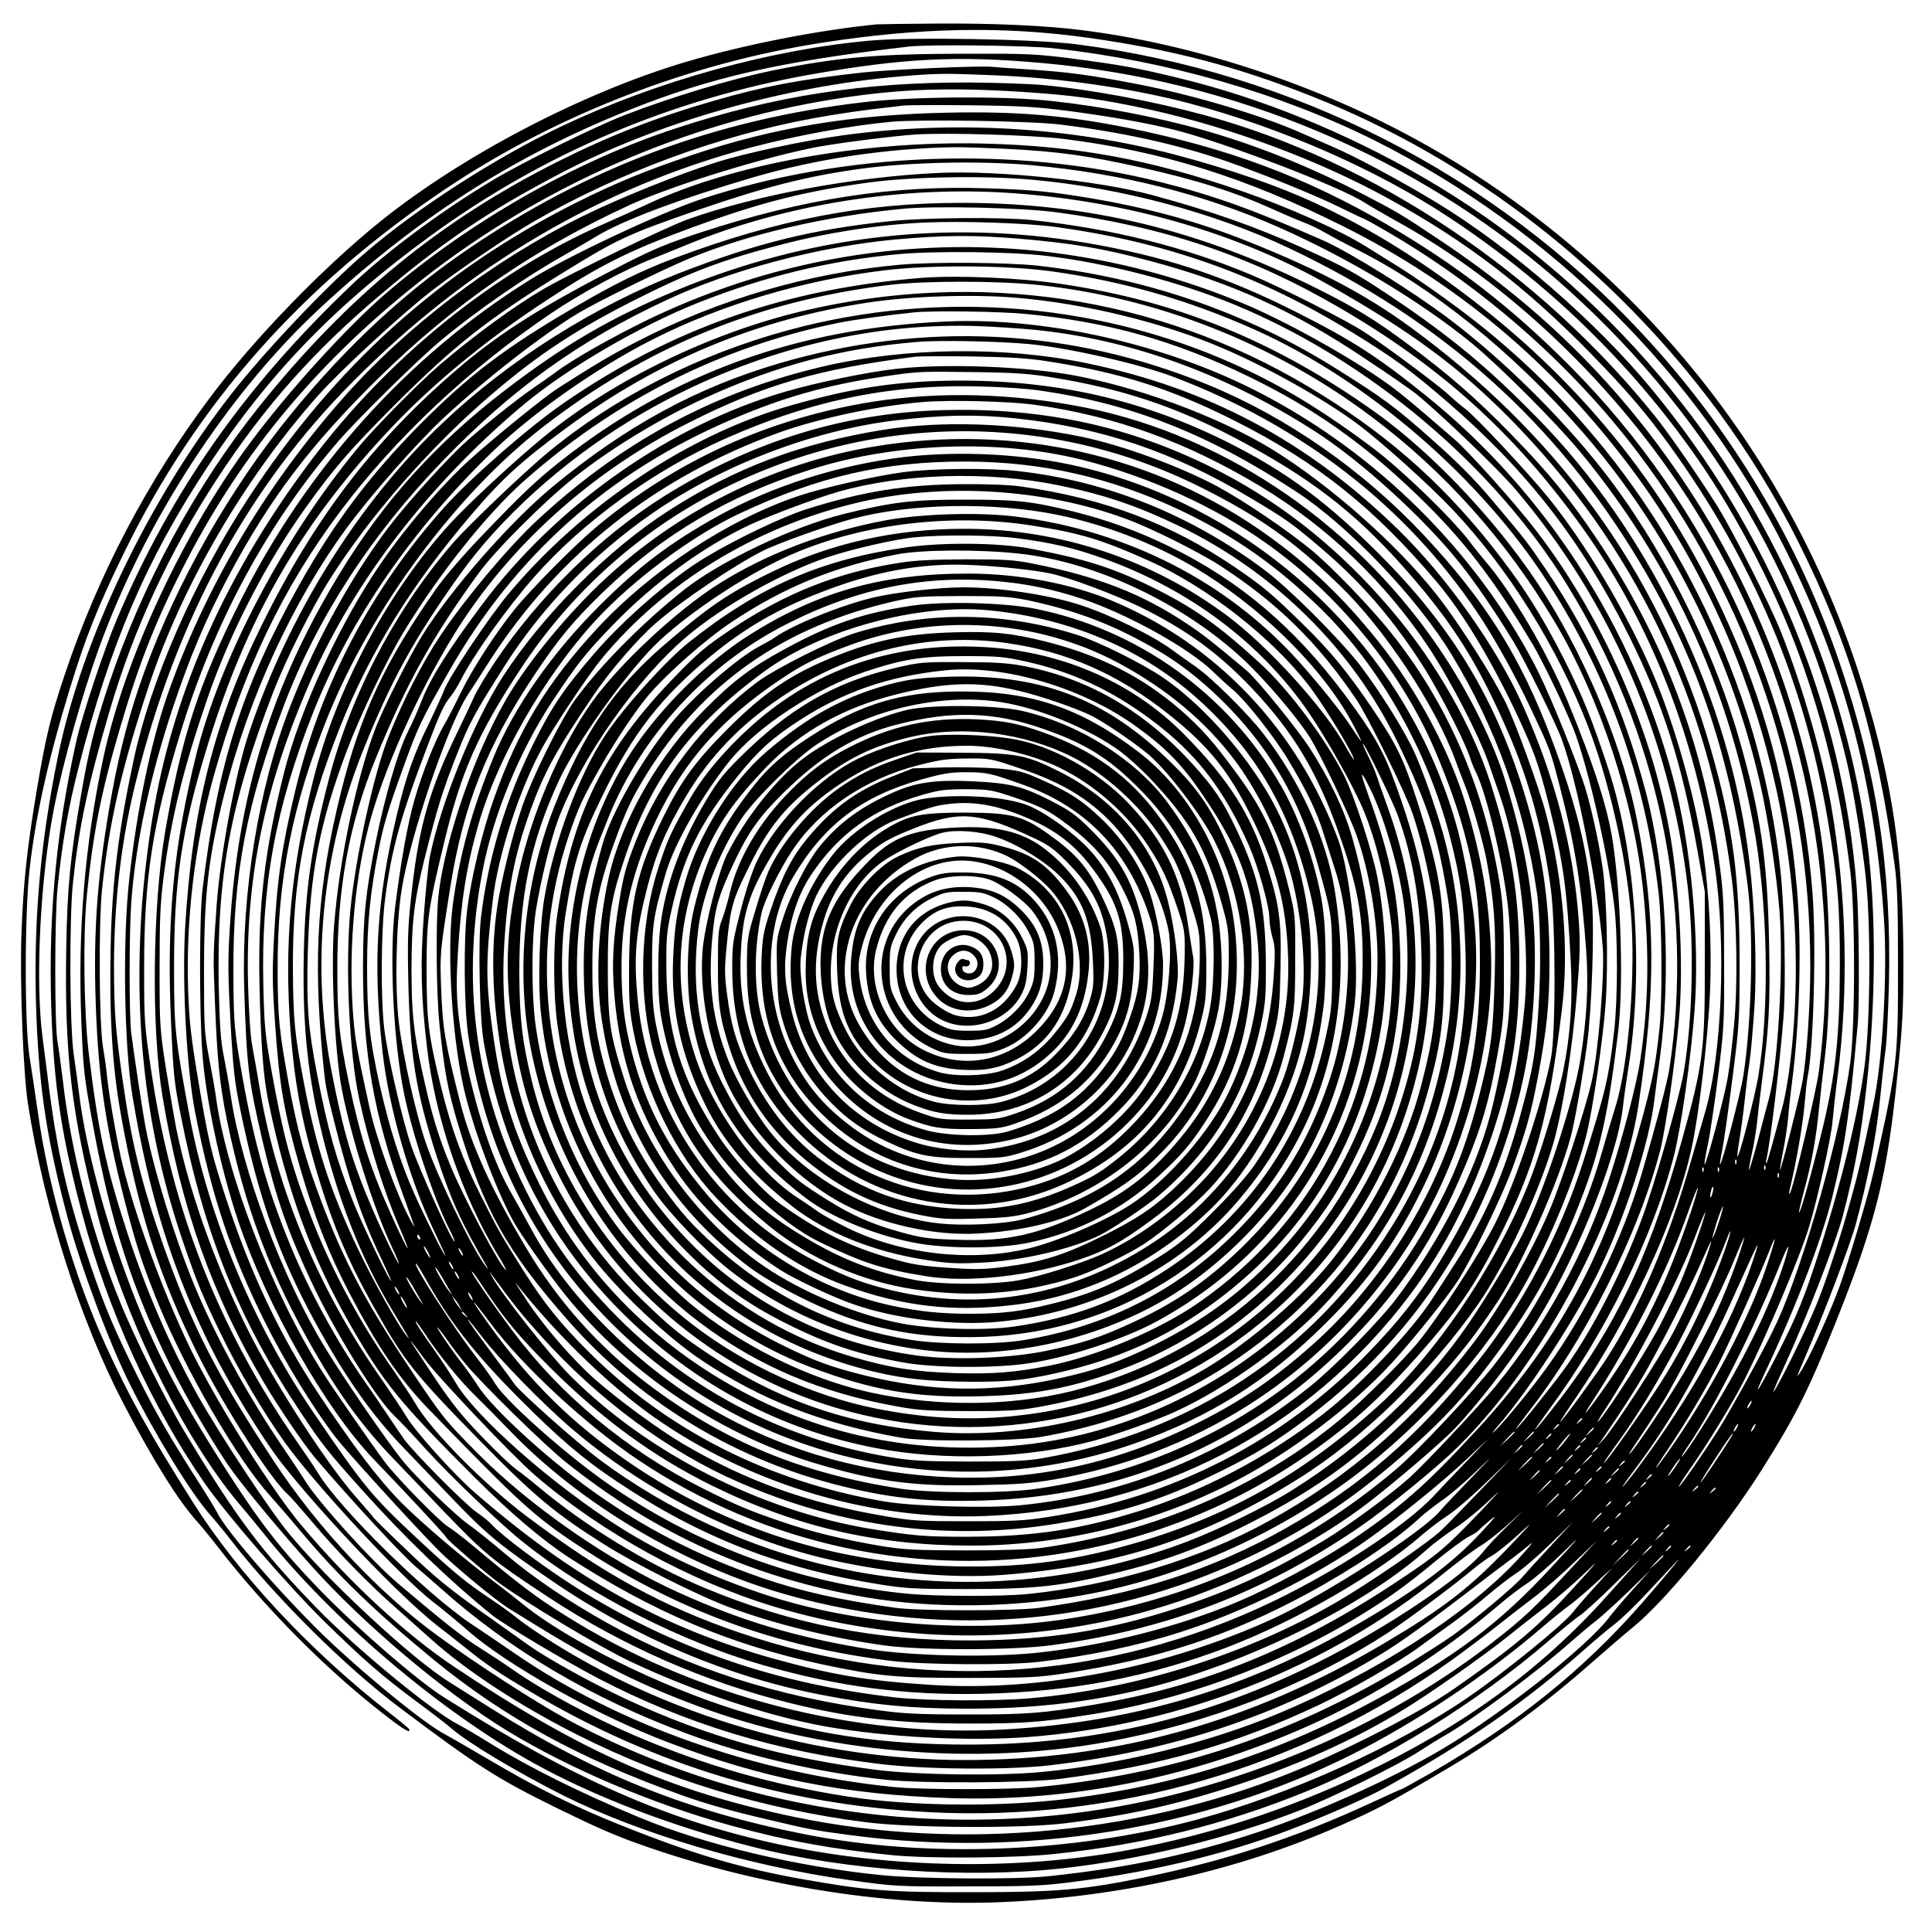 <?xml version="1.0" encoding="UTF-8" standalone="yes"?>
<svg version="1.0" xmlns="http://www.w3.org/2000/svg" width="100mm" height="100mm" viewBox="0 0 1000 1000" preserveAspectRatio="xMidYMid meet">
  <g transform="translate(0,1000) scale(0.1,-0.1)" fill="#000000" stroke="none">
    <path d="M4540 9874 c-301 -29 -693 -106 -995 -196 -532 -159 -1152 -483
-1575 -823 -299 -241 -653 -606 -881 -910 -324 -431 -582 -922 -755 -1440 -74
-222 -96 -314 -143 -590 -52 -312 -70 -481 -80 -749 -9 -253 9 -725 34 -881
84 -538 269 -1118 495 -1552 152 -291 287 -507 380 -608 20 -22 70 -83 110
-135 245 -316 558 -631 857 -863 103 -80 140 -102 131 -78 -1 5 -48 43 -103
86 -410 319 -782 718 -1017 1090 -225 357 -325 537 -449 807 -166 362 -298
817 -354 1217 -14 97 -33 226 -43 286 -25 161 -25 733 1 965 31 276 97 571
208 934 83 271 144 423 279 701 379 776 921 1389 1675 1893 566 378 1255 645
1941 751 506 79 942 87 1379 25 435 -61 770 -149 1164 -306 819 -325 1553
-895 2091 -1623 159 -216 301 -446 418 -680 268 -536 406 -1001 499 -1675 13
-99 17 -204 17 -505 1 -499 -3 -537 -125 -1075 -26 -117 -128 -460 -176 -595
-42 -118 -151 -359 -194 -430 -37 -60 -35 -54 31 100 88 205 219 550 245 647
61 223 106 453 125 640 11 106 24 227 30 268 6 41 13 192 17 335 14 592 -62
1092 -252 1655 -215 637 -566 1222 -1032 1721 -764 819 -1798 1346 -2923 1490
-207 27 -852 38 -1064 19 -516 -46 -1104 -209 -1596 -442 -341 -162 -745 -421
-1013 -651 -206 -176 -533 -521 -708 -747 -425 -548 -764 -1259 -888 -1860
-97 -472 -131 -892 -112 -1364 16 -379 56 -632 160 -1025 68 -255 217 -654
323 -865 134 -268 317 -565 415 -676 27 -30 73 -86 103 -125 233 -301 598
-664 883 -877 395 -297 498 -363 802 -513 209 -102 297 -141 425 -187 591
-212 1264 -323 1840 -305 629 21 1257 159 1797 398 199 88 241 110 558 297
254 150 498 330 740 543 78 68 172 150 211 181 175 142 474 507 672 819 175
277 242 410 387 773 205 514 263 749 316 1271 27 263 31 336 31 595 -1 545
-56 917 -208 1415 -376 1225 -1230 2259 -2366 2861 -517 275 -1130 471 -1687
539 -187 23 -446 35 -741 33 -151 -1 -291 -3 -310 -4z m915 -124 c588 -65
1169 -232 1660 -477 918 -460 1675 -1213 2127 -2118 300 -600 459 -1193 509
-1905 20 -286 -7 -754 -57 -975 -14 -60 -33 -152 -44 -202 -51 -244 -169 -634
-251 -833 -56 -134 -198 -422 -220 -445 -5 -5 23 60 62 145 109 239 262 632
297 765 63 243 93 406 123 670 49 439 51 901 4 1265 -52 400 -171 831 -341
1228 -393 921 -1090 1710 -1954 2212 -401 233 -841 412 -1260 514 -230 56
-304 69 -561 103 -189 24 -230 26 -559 25 -453 -1 -651 -18 -992 -87 -217 -45
-520 -136 -768 -232 -154 -60 -525 -243 -680 -336 -267 -160 -542 -364 -726
-538 -556 -527 -937 -1069 -1219 -1734 -65 -153 -180 -498 -210 -631 -110
-492 -150 -956 -126 -1474 16 -348 55 -590 157 -975 131 -494 360 -998 632
-1390 115 -166 437 -537 623 -720 208 -203 297 -280 484 -419 72 -53 150 -113
175 -135 89 -76 337 -224 575 -344 399 -199 959 -365 1486 -439 231 -32 239
-33 604 -32 318 0 394 3 540 22 442 56 850 157 1205 300 163 65 339 144 420
189 434 241 723 442 1040 723 47 42 113 97 147 123 34 26 111 100 171 165 60
64 126 135 147 157 53 57 -61 -80 -174 -210 -306 -350 -646 -623 -1100 -885
-77 -44 -143 -80 -145 -80 -3 0 -74 -32 -158 -71 -393 -182 -756 -301 -1183
-388 -310 -63 -448 -75 -880 -75 -435 -1 -547 8 -890 69 -314 56 -562 130
-927 276 -248 99 -435 192 -689 342 -107 63 -208 121 -225 130 -114 58 -473
355 -674 556 -220 221 -458 498 -505 590 -9 19 -56 96 -104 170 -143 224 -214
347 -309 537 -118 237 -171 361 -243 574 -123 362 -176 596 -223 980 -9 69
-20 157 -25 195 -40 293 -13 832 60 1200 46 230 144 579 231 820 235 651 664
1313 1139 1755 501 467 998 787 1599 1028 431 173 788 254 1455 331 101 12
617 6 750 -9z m-63 -76 c993 -88 1930 -482 2663 -1119 754 -655 1275 -1521
1504 -2498 32 -136 78 -415 98 -597 27 -245 24 -743 -5 -970 -32 -248 -117
-597 -235 -965 -79 -246 -115 -334 -223 -545 -100 -194 -127 -231 -54 -75 160
341 290 681 344 900 66 268 87 409 131 887 11 112 7 563 -5 718 -72 927 -448
1836 -1065 2581 -288 348 -728 729 -1110 961 -169 103 -416 236 -525 283 -41
18 -120 53 -175 77 -207 92 -560 197 -850 253 -243 47 -350 61 -550 75 -93 6
-183 12 -200 14 -60 7 -533 -14 -667 -29 -327 -36 -511 -71 -768 -145 -302
-87 -540 -180 -808 -314 -615 -308 -1092 -699 -1548 -1267 -331 -413 -609
-925 -782 -1444 -72 -216 -102 -335 -142 -566 -56 -322 -72 -482 -77 -794 -10
-552 27 -862 162 -1382 138 -529 441 -1149 729 -1492 39 -46 103 -123 141
-171 352 -439 902 -906 1384 -1174 313 -174 718 -329 1136 -435 484 -123 1109
-166 1608 -111 404 45 865 158 1225 300 168 66 512 236 616 304 45 29 104 66
131 81 155 89 481 331 664 494 42 37 96 82 121 101 25 19 99 86 165 149 l119
116 -90 -100 c-50 -55 -107 -122 -127 -149 -111 -147 -546 -490 -855 -675
-274 -163 -701 -353 -1022 -454 -341 -107 -629 -166 -1020 -208 -166 -18 -655
-15 -865 5 -434 43 -916 157 -1258 300 -301 125 -567 257 -769 382 -64 40
-139 84 -166 98 -134 68 -528 392 -732 602 -291 300 -414 464 -688 919 -95
159 -257 483 -332 670 -145 355 -253 776 -295 1145 -9 74 -21 162 -27 195 -16
87 -16 640 0 800 24 235 55 413 108 620 165 644 352 1080 669 1560 317 481
658 834 1157 1197 583 425 1246 706 1968 833 476 84 758 98 1192 59z m-237
-64 c340 -14 711 -68 1005 -146 474 -126 966 -342 1340 -589 506 -334 936
-749 1279 -1239 220 -313 438 -741 562 -1106 117 -341 189 -660 236 -1040 26
-210 26 -797 0 -990 -50 -368 -239 -1037 -378 -1341 -59 -127 -226 -434 -310
-568 -74 -116 -186 -278 -199 -286 -6 -4 17 33 51 82 96 136 231 357 288 471
116 231 288 637 335 793 44 145 114 460 121 544 4 44 15 148 26 230 59 453 47
943 -32 1400 -45 260 -148 619 -259 900 -58 146 -248 522 -334 660 -90 143
-241 362 -311 450 -599 752 -1463 1331 -2340 1569 -269 73 -590 133 -839 156
-65 6 -236 12 -380 13 -548 2 -1010 -70 -1517 -237 -521 -170 -1071 -484
-1503 -856 -201 -173 -502 -504 -699 -769 -348 -468 -650 -1114 -762 -1633
-96 -447 -133 -891 -114 -1363 10 -256 13 -282 64 -560 91 -489 199 -823 395
-1220 83 -168 238 -433 322 -548 69 -96 259 -324 409 -491 271 -303 688 -654
1012 -853 328 -200 756 -381 1164 -493 290 -79 513 -120 828 -152 189 -19 641
-16 843 6 461 48 884 153 1302 323 406 164 890 465 1256 780 66 57 138 116
160 130 21 14 102 87 178 162 l139 136 -175 -195 c-343 -383 -744 -675 -1266
-922 -389 -184 -787 -314 -1202 -392 -577 -109 -1243 -98 -1830 30 -578 127
-1043 332 -1721 758 -138 87 -441 349 -639 552 -197 203 -304 339 -472 599
-285 443 -419 706 -560 1105 -107 302 -189 630 -218 865 -6 50 -19 142 -28
205 -22 146 -24 710 -4 895 31 286 77 504 188 881 124 426 313 832 560 1209
243 371 497 657 839 946 326 276 558 433 925 626 512 270 1164 456 1775 508
191 16 224 16 490 5z m125 -85 c274 -17 428 -39 675 -93 422 -94 867 -260
1228 -458 408 -224 711 -456 1052 -805 182 -186 290 -313 410 -479 431 -598
693 -1219 814 -1925 52 -307 65 -459 64 -770 -1 -354 -22 -556 -88 -830 -51
-210 -116 -447 -123 -441 -2 2 8 47 22 99 42 152 66 282 81 437 8 80 22 199
30 265 35 273 30 787 -11 1090 -88 663 -334 1315 -706 1874 -340 511 -739 908
-1263 1260 -215 144 -231 153 -410 246 -285 147 -552 254 -835 334 -233 65
-521 121 -774 148 -240 27 -725 24 -976 -6 -766 -89 -1432 -338 -2060 -769
-349 -239 -669 -545 -961 -917 -308 -393 -575 -883 -731 -1345 -66 -197 -110
-377 -152 -620 -68 -398 -86 -684 -67 -1100 15 -323 52 -566 141 -915 62 -243
91 -332 172 -535 142 -353 418 -829 588 -1014 30 -34 100 -114 153 -178 195
-233 389 -420 692 -669 368 -301 755 -512 1284 -701 126 -45 256 -82 446 -126
213 -51 245 -57 430 -81 895 -119 1819 30 2593 418 327 164 694 409 982 656
52 45 114 95 137 111 23 16 84 67 135 114 l93 85 -91 -100 c-50 -55 -100 -113
-112 -129 -47 -62 -344 -304 -537 -437 -367 -254 -930 -508 -1412 -638 -641
-172 -1396 -200 -2028 -75 -616 122 -1085 311 -1640 662 -82 52 -172 108 -200
126 -195 122 -624 520 -829 768 -103 125 -359 513 -471 713 -144 257 -269 545
-368 850 -109 334 -149 522 -198 927 -25 209 -30 605 -10 808 32 327 74 540
175 881 100 340 188 560 341 856 296 571 688 1039 1225 1460 614 481 1356 806
2122 929 329 53 584 63 968 39z m255 -100 c206 -27 400 -61 540 -96 260 -65
867 -297 990 -379 22 -14 92 -55 155 -90 585 -320 1146 -856 1530 -1460 554
-871 793 -1930 665 -2942 -13 -103 -137 -625 -152 -638 -3 -3 -3 9 1 25 32
131 67 331 76 435 6 69 13 134 16 145 31 147 46 692 25 960 -80 1015 -533
1996 -1256 2721 -304 305 -581 519 -946 732 -425 247 -825 396 -1344 501 -322
64 -570 85 -924 78 -501 -10 -901 -76 -1325 -218 -247 -83 -395 -144 -600
-246 -703 -352 -1255 -849 -1701 -1532 -283 -434 -506 -944 -594 -1358 -78
-364 -111 -630 -118 -953 -8 -365 8 -630 52 -875 90 -504 198 -840 402 -1251
130 -262 374 -641 463 -719 13 -11 68 -74 124 -140 133 -159 295 -324 436
-448 63 -56 140 -125 172 -153 185 -168 467 -353 772 -506 459 -231 956 -381
1481 -449 233 -31 822 -34 1040 -6 337 42 592 100 911 206 299 99 583 227 824
373 140 84 432 289 556 389 54 44 144 114 199 156 55 42 142 117 194 167 85
82 80 75 -52 -70 -184 -203 -301 -302 -622 -526 -159 -110 -481 -279 -765
-401 -817 -348 -1779 -443 -2650 -261 -643 134 -1097 335 -1758 776 -251 167
-546 440 -791 732 -149 177 -412 592 -556 876 -138 274 -296 694 -369 985 -27
109 -70 352 -81 455 -3 36 -13 108 -22 160 -20 121 -23 637 -5 815 37 353 103
636 244 1060 174 521 492 1066 871 1494 113 128 425 416 584 540 142 111 400
286 537 365 439 253 961 446 1452 535 87 16 220 36 294 45 74 9 151 18 170 20
19 2 175 3 345 1 263 -3 340 -8 510 -30z m-45 -70 c317 -39 601 -102 848 -186
194 -67 482 -184 609 -248 57 -28 105 -51 108 -51 2 0 44 -22 92 -50 510 -290
980 -700 1330 -1162 580 -766 893 -1698 893 -2658 0 -205 -18 -466 -40 -595
-13 -74 -112 -466 -117 -462 -1 2 6 46 16 98 11 52 22 128 26 169 3 41 12 125
20 185 41 313 51 721 26 1005 -45 514 -167 970 -386 1440 -307 661 -754 1207
-1356 1655 -256 191 -489 332 -747 452 -199 92 -444 177 -732 253 -545 143
-1140 178 -1715 100 -205 -28 -511 -93 -660 -141 -196 -62 -510 -189 -691
-279 -467 -231 -914 -571 -1245 -948 -403 -458 -712 -983 -903 -1531 -86 -249
-157 -587 -197 -951 -35 -312 -27 -864 17 -1125 84 -508 208 -903 405 -1298
99 -198 264 -468 366 -599 214 -273 612 -690 806 -842 43 -33 109 -85 145
-114 112 -90 170 -129 337 -228 638 -380 1321 -586 2068 -624 962 -49 1922
230 2698 785 68 49 176 130 239 180 63 50 153 120 200 155 47 36 137 114 200
175 l115 110 -135 -145 c-194 -209 -239 -252 -406 -382 -426 -330 -935 -584
-1504 -748 -1088 -314 -2290 -185 -3285 351 -157 85 -466 284 -669 432 -303
220 -619 556 -844 897 -301 456 -431 711 -582 1139 -110 314 -160 520 -206
846 -37 257 -43 343 -44 581 0 334 38 659 114 961 211 843 580 1523 1124 2069
596 601 1281 1003 2056 1210 234 62 522 115 733 134 150 13 726 4 873 -15z
m15 -74 c506 -63 940 -198 1449 -453 589 -295 1076 -703 1482 -1243 653 -867
961 -2015 829 -3094 -9 -74 -25 -163 -34 -200 -66 -247 -83 -306 -88 -311 -3
-3 -3 6 0 20 21 90 69 494 88 730 14 173 6 565 -15 760 -29 274 -91 562 -177
826 -274 842 -792 1568 -1489 2087 -96 72 -229 164 -295 206 -66 41 -147 92
-181 113 -133 84 -406 206 -644 288 -477 165 -856 235 -1340 247 -626 15
-1292 -105 -1735 -312 -55 -26 -156 -72 -225 -102 -570 -249 -1117 -690 -1521
-1228 -414 -550 -680 -1126 -798 -1725 -36 -181 -70 -448 -80 -634 -37 -615
35 -1162 224 -1706 69 -199 90 -250 186 -450 92 -190 219 -406 334 -567 157
-219 602 -698 767 -825 48 -36 127 -102 176 -145 205 -181 669 -441 1042 -582
491 -187 912 -270 1460 -288 623 -20 1249 106 1848 372 340 151 699 379 987
625 50 43 117 94 150 115 33 21 111 88 174 149 113 110 113 109 -45 -62 -263
-286 -486 -455 -889 -677 -518 -284 -1030 -451 -1605 -524 -350 -45 -819 -41
-1145 9 -395 61 -744 161 -1105 315 -222 95 -472 229 -630 339 -41 29 -120 81
-174 115 -91 57 -193 138 -427 336 -134 114 -403 411 -475 523 -21 34 -75 115
-119 180 -178 260 -348 570 -460 842 -99 238 -209 594 -250 808 -16 80 -60
374 -76 497 -11 97 -11 523 1 683 23 303 96 640 213 994 90 270 170 458 288
682 217 408 425 682 780 1031 391 383 796 662 1294 892 221 102 696 249 978
303 115 21 399 57 507 64 172 10 600 -3 765 -23z m-305 -51 c279 -14 425 -34
720 -100 274 -62 469 -123 655 -207 66 -30 143 -63 170 -73 28 -10 79 -34 115
-55 36 -21 108 -59 160 -85 396 -198 812 -534 1166 -940 446 -512 768 -1147
923 -1820 41 -175 88 -486 102 -670 21 -279 -8 -795 -55 -966 -7 -27 -33 -122
-56 -212 -24 -89 -45 -160 -47 -158 -2 2 5 43 16 92 11 49 22 121 26 159 4 39
15 133 25 210 36 273 43 395 37 703 -8 439 -44 683 -158 1077 -140 484 -409
1010 -713 1394 -213 270 -510 562 -781 767 -190 144 -514 346 -655 409 -358
158 -572 235 -849 304 -751 188 -1627 155 -2366 -88 -208 -68 -696 -297 -890
-418 -633 -394 -1157 -975 -1504 -1670 -214 -427 -303 -703 -387 -1193 -65
-385 -71 -1016 -13 -1365 96 -573 255 -1023 525 -1481 74 -126 209 -324 266
-391 187 -220 462 -516 528 -569 19 -16 73 -62 120 -104 357 -320 788 -574
1283 -756 316 -116 670 -198 1022 -236 186 -20 736 -17 905 5 519 68 904 178
1338 383 155 73 412 221 515 297 46 34 129 94 183 133 55 40 135 103 179 141
45 38 108 87 140 108 33 20 114 90 180 154 l119 116 -114 -123 c-63 -68 -131
-142 -150 -165 -41 -48 -242 -216 -357 -299 -44 -32 -156 -103 -248 -159 -607
-364 -1211 -563 -1905 -629 -145 -14 -599 -14 -739 0 -722 72 -1431 322 -1971
695 -58 40 -158 108 -223 151 -233 157 -676 592 -788 775 -18 30 -68 104 -110
164 -406 585 -649 1202 -756 1920 -36 243 -37 258 -37 535 0 459 42 738 184
1204 174 578 451 1092 816 1516 98 115 416 428 534 526 188 157 440 331 640
443 52 30 127 73 166 97 135 83 437 196 819 308 323 94 684 148 1030 154 39 1
158 -3 265 -8z m140 -85 c462 -42 889 -149 1280 -322 361 -160 730 -381 996
-598 142 -116 434 -408 560 -560 466 -564 763 -1199 898 -1926 77 -408 87
-954 26 -1315 -19 -108 -99 -418 -107 -410 -2 2 3 44 11 92 8 49 20 136 26
194 6 58 17 148 25 200 8 52 19 183 26 290 13 212 2 510 -26 751 -98 835 -511
1699 -1099 2297 -254 260 -449 421 -753 625 -189 126 -243 156 -463 255 -242
109 -475 191 -775 272 -278 75 -798 129 -1105 115 -438 -20 -950 -115 -1302
-241 -108 -39 -601 -277 -743 -359 -147 -85 -362 -242 -535 -390 -113 -97
-333 -320 -421 -425 -387 -465 -718 -1093 -844 -1599 -117 -470 -153 -857
-130 -1376 12 -273 16 -316 50 -485 120 -614 301 -1061 621 -1540 112 -168
139 -202 318 -402 219 -244 458 -475 676 -650 62 -49 373 -234 544 -324 457
-238 928 -381 1466 -445 229 -28 664 -31 875 -6 634 74 1189 259 1700 567 119
71 267 179 571 413 45 34 101 76 125 94 24 18 64 49 89 70 25 21 -5 -15 -65
-80 -262 -282 -737 -587 -1240 -797 -360 -151 -821 -264 -1225 -302 -226 -21
-647 -15 -852 11 -492 63 -882 173 -1303 369 -177 83 -403 208 -500 277 -16
12 -124 88 -239 170 -167 118 -243 180 -380 311 -94 89 -175 169 -181 177 -5
8 -45 54 -88 103 -146 164 -405 562 -548 839 -188 367 -340 801 -398 1135 -77
450 -75 432 -75 765 0 262 3 337 22 485 38 297 102 556 226 916 117 340 303
700 508 986 150 209 231 302 462 533 309 309 482 445 869 683 285 176 335 199
702 326 343 118 558 173 830 211 254 36 626 44 895 20z m10 -76 c453 -41 938
-171 1321 -353 799 -378 1386 -905 1819 -1631 302 -507 471 -1014 556 -1670
31 -243 21 -703 -22 -980 -14 -92 -113 -469 -121 -461 -2 2 3 34 11 72 8 38
31 202 52 364 36 279 38 311 38 590 1 457 -34 721 -148 1120 -246 861 -748
1580 -1501 2146 -259 196 -501 326 -895 484 -255 102 -522 175 -815 224 -202
34 -305 44 -530 51 -494 18 -953 -53 -1485 -227 -177 -58 -247 -87 -407 -169
-411 -210 -632 -349 -848 -533 -439 -374 -746 -775 -1020 -1331 -247 -501
-361 -951 -397 -1570 -16 -284 8 -730 52 -952 84 -431 188 -740 365 -1093 103
-205 245 -436 360 -587 56 -73 379 -428 528 -581 76 -78 299 -263 370 -307
435 -272 642 -379 966 -501 658 -247 1441 -317 2136 -189 521 96 1025 291
1440 558 103 67 354 254 456 340 25 21 66 51 92 65 26 15 88 65 139 112 82 75
75 67 -52 -67 -206 -215 -335 -315 -648 -500 -688 -407 -1391 -603 -2168 -603
-763 0 -1553 231 -2179 638 -55 35 -120 81 -145 102 -25 20 -81 61 -125 90
-133 89 -192 137 -373 305 -245 228 -285 275 -547 660 -314 459 -546 1016
-644 1540 -74 396 -80 451 -80 748 -2 462 39 736 176 1177 199 644 468 1115
910 1595 233 253 517 489 850 706 272 179 427 255 752 374 353 129 581 186
913 231 226 30 603 36 848 13z m-105 -69 c588 -42 1154 -205 1615 -465 432
-243 685 -429 949 -695 651 -658 1040 -1466 1156 -2400 25 -203 30 -535 11
-740 -9 -96 -23 -218 -32 -270 -15 -96 -113 -464 -121 -456 -3 2 5 46 16 98
11 51 35 210 53 353 31 248 33 275 32 590 0 278 -3 357 -22 500 -78 614 -288
1175 -633 1690 -144 215 -252 347 -449 549 -181 186 -324 310 -532 464 -166
124 -276 191 -462 284 -616 309 -1193 448 -1850 448 -504 0 -950 -86 -1482
-285 -171 -64 -319 -137 -528 -260 -356 -208 -542 -350 -795 -605 -259 -262
-441 -505 -624 -831 -297 -533 -421 -923 -499 -1574 -16 -139 -17 -612 -1
-840 16 -234 92 -593 183 -866 148 -443 454 -982 706 -1244 177 -184 374 -396
374 -403 0 -9 208 -188 270 -233 150 -110 528 -336 685 -410 331 -156 709
-281 1007 -335 319 -56 736 -78 1048 -55 788 60 1555 360 2142 839 81 66 171
133 200 150 29 17 91 65 138 107 l85 77 -86 -84 c-47 -45 -102 -104 -122 -130
-101 -127 -502 -395 -853 -571 -579 -290 -1159 -426 -1809 -427 -449 0 -793
51 -1210 181 -392 123 -863 356 -1095 543 -36 29 -94 75 -130 102 -168 126
-396 319 -503 427 -115 116 -246 288 -428 562 -198 299 -354 628 -478 1009
-78 237 -92 298 -147 626 -36 218 -45 297 -50 450 -13 366 34 759 130 1105
154 552 357 977 654 1374 288 384 669 742 1097 1031 154 104 381 226 520 280
33 13 114 46 180 73 512 211 1121 308 1690 267z m225 -99 c552 -74 999 -224
1455 -489 529 -306 914 -654 1261 -1137 357 -497 591 -1093 689 -1755 61 -407
38 -977 -49 -1275 -13 -44 -47 -162 -76 -263 -113 -398 -266 -755 -436 -1016
-65 -99 -231 -326 -239 -326 -2 0 38 62 90 138 278 410 508 905 590 1276 38
171 85 565 96 810 10 234 -3 504 -36 734 -40 273 -148 656 -260 917 -132 308
-343 664 -539 907 -105 130 -378 422 -432 462 -21 16 -59 48 -84 71 -53 50
-323 251 -436 325 -96 63 -427 230 -589 298 -346 145 -718 238 -1135 283 -152
16 -556 13 -735 -6 -400 -42 -688 -113 -1085 -267 -445 -173 -888 -453 -1232
-780 -433 -410 -795 -990 -999 -1600 -70 -207 -150 -638 -168 -898 -18 -248
-18 -265 -9 -485 12 -309 24 -431 62 -620 93 -454 225 -803 454 -1200 132
-230 255 -397 413 -560 47 -49 165 -172 260 -272 208 -216 247 -249 539 -441
384 -252 806 -437 1245 -546 318 -79 575 -108 945 -107 261 0 357 7 585 42
490 74 995 256 1415 511 155 95 244 158 396 284 71 58 150 117 176 130 26 13
49 28 52 33 3 5 30 29 59 53 40 33 29 18 -48 -65 -146 -158 -328 -294 -635
-472 -570 -332 -1149 -506 -1820 -546 -778 -47 -1619 170 -2285 590 -158 99
-233 156 -485 367 -47 39 -101 80 -121 92 -43 26 -268 255 -325 332 -76 102
-279 394 -329 475 -261 415 -498 1030 -549 1430 -4 28 -19 113 -34 190 -25
133 -26 155 -26 455 0 391 23 586 105 910 128 505 354 996 632 1375 123 168
356 433 496 565 209 196 515 436 704 549 98 59 444 229 577 284 309 127 712
220 1110 257 167 15 615 5 790 -19z m-12 -75 c572 -77 1055 -248 1537 -544
217 -133 305 -197 495 -361 414 -357 697 -721 941 -1211 179 -360 275 -662
356 -1119 l37 -206 0 -365 c1 -455 -9 -530 -118 -920 -155 -555 -312 -901
-571 -1261 -68 -94 -183 -239 -190 -239 -2 0 29 44 68 97 296 400 543 901 651
1320 38 150 87 496 107 753 28 364 -18 857 -112 1207 -207 776 -662 1480
-1278 1975 -252 203 -379 285 -672 433 -367 186 -689 291 -1099 360 -712 118
-1421 36 -2102 -245 -340 -141 -585 -283 -893 -519 -357 -274 -624 -568 -854
-945 -355 -580 -530 -1146 -572 -1846 -10 -163 -9 -242 4 -480 14 -247 21
-308 51 -455 93 -452 201 -757 386 -1096 157 -288 293 -481 460 -654 58 -60
177 -184 264 -275 167 -174 237 -231 511 -418 430 -292 908 -493 1395 -586
264 -51 454 -69 730 -70 336 -1 609 28 900 95 535 124 1167 432 1499 732 30
27 96 76 145 109 50 33 136 104 190 157 57 55 31 25 -60 -71 -187 -195 -218
-221 -421 -356 -525 -351 -1013 -550 -1584 -646 -254 -43 -350 -51 -659 -50
-246 0 -322 4 -455 22 -526 71 -980 217 -1401 451 -207 116 -384 235 -531 360
-68 58 -152 125 -186 149 -67 46 -276 248 -345 334 -82 102 -304 425 -398 580
-224 366 -432 921 -489 1303 -9 61 -26 155 -37 210 -16 80 -21 153 -26 366
-10 565 60 943 284 1521 63 164 198 432 289 576 205 326 520 687 833 955 252
216 449 345 771 506 267 134 437 198 731 274 240 63 505 104 744 115 188 9
522 -2 674 -22z m-188 -61 c280 -24 432 -49 680 -115 425 -113 751 -261 1118
-508 120 -79 237 -161 261 -180 121 -98 428 -392 514 -494 492 -577 801 -1288
892 -2053 35 -297 27 -691 -21 -970 -22 -126 -153 -585 -215 -751 -106 -285
-254 -573 -397 -773 -64 -89 -239 -308 -254 -317 -6 -4 21 33 59 82 299 381
572 922 686 1359 26 100 77 449 96 665 22 231 12 549 -25 840 -73 581 -345
1229 -718 1710 -107 139 -340 398 -413 462 -230 199 -277 238 -353 293 -194
139 -538 330 -761 421 -996 409 -2094 377 -3064 -90 -185 -90 -389 -205 -475
-270 -30 -22 -85 -61 -122 -86 -79 -53 -277 -212 -361 -290 -83 -77 -256 -266
-351 -385 -201 -251 -408 -620 -544 -971 -164 -418 -253 -968 -238 -1459 12
-398 22 -480 96 -795 68 -288 125 -453 249 -719 124 -266 338 -611 434 -701
21 -19 95 -97 163 -173 129 -141 389 -390 504 -481 340 -271 816 -514 1241
-635 391 -112 735 -157 1139 -148 451 10 859 87 1260 240 354 135 779 380
1010 582 36 31 96 77 135 102 38 25 128 102 200 172 l130 126 -154 -160 c-85
-88 -179 -185 -210 -215 -63 -61 -386 -283 -556 -380 -461 -266 -1030 -443
-1572 -490 -188 -16 -533 -14 -698 4 -614 70 -1145 252 -1645 564 -169 106
-390 271 -445 331 -10 12 -46 42 -80 65 -65 47 -320 304 -373 376 -17 25 -56
81 -85 125 -29 44 -85 126 -125 183 -139 199 -286 469 -379 696 -119 289 -187
529 -248 871 -43 244 -46 278 -47 540 -2 509 67 873 262 1385 173 454 452 883
823 1266 360 373 704 620 1157 831 336 157 787 276 1180 313 253 23 412 24
640 5z m151 -90 c315 -38 683 -134 969 -252 693 -286 1339 -830 1720 -1448
473 -766 662 -1661 530 -2511 -11 -69 -66 -277 -141 -534 -104 -350 -283 -718
-494 -1010 -78 -109 -230 -293 -271 -330 -16 -14 -7 -1 18 28 149 169 387 532
511 778 142 282 276 691 301 919 4 33 16 125 27 205 61 444 32 984 -72 1380
-117 440 -276 795 -519 1155 -98 144 -102 149 -281 361 -93 110 -175 192 -313
314 -187 166 -249 211 -490 362 -464 291 -987 471 -1546 533 -157 17 -539 20
-710 5 -472 -42 -941 -179 -1365 -399 -134 -69 -212 -116 -405 -239 -72 -46
-326 -252 -455 -368 -144 -130 -326 -341 -456 -529 -214 -307 -426 -764 -509
-1095 -102 -406 -135 -697 -127 -1094 7 -314 20 -483 47 -611 94 -453 222
-802 424 -1154 172 -299 255 -401 643 -788 184 -184 355 -329 493 -418 440
-283 832 -448 1302 -549 297 -63 384 -71 763 -71 300 0 357 3 485 22 495 75
865 197 1266 414 240 130 464 281 584 394 25 23 77 63 115 90 39 26 117 93
175 149 98 94 96 92 -25 -34 -72 -74 -147 -153 -166 -176 -98 -111 -592 -429
-859 -552 -555 -254 -1201 -379 -1769 -343 -333 21 -515 52 -821 137 -572 160
-1029 413 -1542 858 -107 93 -308 316 -352 390 -20 34 -88 135 -151 226 -306
442 -519 951 -606 1449 -15 91 -35 202 -43 246 -10 48 -18 175 -22 315 -15
549 83 1027 323 1575 229 522 616 1023 1106 1433 225 187 598 405 903 526 345
136 671 216 1029 250 185 18 593 14 776 -9z m19 -79 c375 -52 709 -148 1054
-302 584 -261 1171 -768 1521 -1314 314 -489 501 -1017 570 -1603 17 -143 20
-551 5 -695 -24 -229 -43 -313 -152 -687 -158 -540 -403 -972 -793 -1395 -269
-292 -399 -405 -670 -586 -140 -93 -396 -231 -555 -299 -314 -135 -710 -235
-1065 -271 -248 -24 -639 -15 -858 20 -371 60 -653 144 -980 291 -360 162
-773 448 -1047 725 -170 172 -179 183 -354 445 -222 333 -338 552 -454 860
-81 212 -124 369 -167 603 -51 282 -57 344 -58 587 -2 467 74 854 259 1314
227 563 667 1156 1113 1500 541 419 1119 655 1801 737 182 21 544 21 755 0
619 -64 1226 -302 1730 -680 385 -288 701 -643 953 -1066 234 -394 410 -930
457 -1391 33 -318 28 -588 -15 -875 -18 -125 -94 -412 -164 -625 -125 -382
-327 -748 -585 -1064 -84 -102 -367 -403 -446 -474 -97 -87 -322 -252 -440
-323 -263 -158 -483 -260 -748 -347 -369 -121 -679 -170 -1081 -172 -492 -1
-930 85 -1379 272 -299 125 -616 318 -867 529 -30 25 -78 63 -107 84 -29 20
-110 98 -181 172 -104 108 -153 169 -250 314 -66 99 -119 180 -117 180 2 0 32
-39 67 -87 65 -92 458 -505 575 -607 345 -298 802 -549 1237 -681 644 -194
1324 -200 1962 -16 371 106 780 305 1079 525 126 92 419 341 490 417 110 117
269 320 382 491 221 333 451 890 483 1167 5 47 17 129 25 181 84 511 45 1124
-100 1570 -83 252 -133 377 -229 567 -117 232 -223 397 -383 598 -269 336
-557 585 -941 814 -785 468 -1709 606 -2618 391 -477 -113 -983 -359 -1339
-651 -145 -118 -394 -349 -486 -450 -321 -351 -589 -854 -708 -1327 -117 -467
-151 -849 -117 -1302 20 -253 53 -437 121 -675 86 -300 168 -498 311 -752 157
-279 204 -339 548 -690 281 -286 387 -375 639 -534 162 -103 490 -268 652
-328 236 -88 536 -161 805 -198 191 -26 667 -25 860 1 597 81 1094 270 1590
607 141 96 406 311 518 422 440 432 845 1199 932 1763 91 597 90 976 -5 1470
-70 365 -246 801 -467 1158 -218 353 -574 738 -892 964 -511 364 -1020 573
-1621 662 -214 32 -536 46 -722 32 -707 -56 -1296 -262 -1858 -650 -183 -127
-478 -385 -613 -535 -379 -422 -640 -918 -772 -1462 -71 -295 -95 -461 -111
-755 -10 -184 -10 -250 5 -460 22 -322 45 -453 131 -750 72 -248 148 -441 252
-640 148 -282 261 -448 413 -605 475 -490 545 -554 780 -709 503 -331 1013
-519 1615 -593 164 -20 604 -23 760 -5 257 30 516 84 734 154 325 103 707 293
971 480 162 115 394 304 509 413 l116 110 -110 -115 c-61 -63 -140 -146 -176
-185 -140 -149 -493 -381 -824 -541 -870 -420 -1849 -478 -2769 -164 -393 134
-699 301 -1095 598 -227 170 -502 449 -583 591 -17 30 -69 107 -114 172 -167
237 -309 500 -413 762 -110 280 -154 440 -216 787 -33 185 -37 228 -42 440
-12 511 63 922 259 1415 190 478 512 946 924 1344 214 207 544 438 834 585
355 180 784 307 1200 357 239 29 634 26 860 -5z m-183 -137 c357 -29 769 -130
1078 -264 234 -101 515 -259 688 -387 122 -90 379 -321 500 -450 286 -304 537
-706 695 -1113 106 -273 196 -661 223 -965 27 -309 -11 -794 -80 -1010 -16
-52 -48 -158 -70 -236 -104 -367 -313 -781 -548 -1087 -115 -149 -404 -457
-523 -557 -488 -411 -1060 -671 -1695 -769 -493 -77 -1090 -30 -1555 122 -278
91 -542 213 -765 354 -342 216 -741 567 -845 744 -20 35 -72 114 -114 174 -78
110 -100 145 -93 145 2 0 21 -26 42 -57 76 -115 185 -250 266 -328 45 -44 125
-125 178 -180 366 -381 904 -700 1436 -850 839 -236 1699 -154 2470 235 258
131 459 266 695 469 186 160 297 274 421 431 256 327 399 581 538 953 88 235
128 424 176 822 28 234 17 679 -25 974 -25 179 -97 404 -235 739 -105 253
-291 570 -425 725 -20 23 -58 70 -84 105 -92 121 -353 373 -501 484 -236 177
-431 298 -645 400 -733 350 -1585 425 -2380 209 -468 -127 -905 -350 -1255
-642 -115 -96 -395 -363 -471 -449 -297 -338 -534 -784 -649 -1222 -90 -344
-124 -574 -132 -892 -9 -354 15 -623 83 -909 87 -372 213 -694 379 -966 90
-150 90 -150 70 -126 -41 48 -178 294 -252 450 -146 308 -215 521 -280 860
-49 260 -55 323 -57 590 -2 466 63 795 245 1254 156 389 368 733 678 1096 161
189 258 277 498 454 476 349 983 559 1563 646 213 32 536 43 757 24z m53 -84
c425 -41 773 -139 1155 -325 335 -163 593 -345 871 -613 237 -228 394 -432
597 -772 52 -87 162 -316 210 -435 71 -177 178 -639 212 -917 19 -152 19 -480
0 -648 -28 -245 -46 -321 -161 -680 -121 -377 -315 -743 -548 -1035 -308 -385
-598 -637 -987 -858 -378 -215 -779 -345 -1279 -414 -124 -17 -622 -17 -745 0
-297 42 -484 84 -695 156 -329 114 -609 258 -886 458 -231 166 -508 421 -579
533 -21 33 -59 87 -85 120 -53 68 -133 185 -126 185 2 0 26 -30 52 -67 26 -38
69 -93 94 -123 80 -98 412 -423 515 -505 468 -376 980 -605 1565 -704 346 -58
763 -53 1129 15 485 89 968 301 1376 603 362 269 699 647 905 1016 124 222
257 546 310 756 34 133 88 503 101 689 14 210 6 551 -17 706 -22 149 -68 351
-103 449 -77 215 -188 482 -248 595 -310 590 -813 1089 -1414 1403 -481 252
-1110 396 -1629 373 -774 -34 -1423 -269 -2000 -724 -124 -98 -199 -169 -403
-382 -100 -104 -197 -217 -241 -280 -263 -374 -391 -648 -491 -1049 -121 -486
-145 -844 -95 -1376 14 -143 15 -153 61 -335 71 -286 145 -502 239 -697 32
-68 57 -123 54 -123 -9 0 -147 287 -195 407 -88 219 -134 382 -189 669 -45
234 -54 348 -47 619 11 416 60 671 202 1049 67 178 207 472 295 616 183 300
425 604 617 776 475 423 1024 699 1633 823 80 16 253 40 390 54 94 10 451 5
580 -8z m-25 -76 c520 -39 1037 -220 1525 -534 240 -155 566 -452 750 -685 77
-97 176 -241 273 -400 58 -95 220 -423 252 -510 81 -225 185 -756 211 -1075
10 -135 -22 -535 -57 -690 -32 -144 -155 -520 -219 -670 -91 -215 -263 -514
-389 -680 -307 -403 -639 -693 -1066 -929 -350 -194 -807 -332 -1240 -376
-130 -14 -473 -13 -617 0 -573 53 -1120 256 -1588 589 -211 150 -507 415 -556
498 -15 26 -61 90 -102 143 -112 143 -329 480 -309 480 3 0 22 -30 43 -67 130
-233 259 -399 494 -634 202 -203 330 -312 504 -428 430 -288 846 -450 1366
-533 128 -20 181 -23 445 -23 362 0 492 15 800 91 252 63 452 140 695 266 318
165 527 317 789 573 189 184 323 346 461 555 126 192 316 617 379 852 21 76
59 292 86 486 24 181 38 582 25 736 -22 264 -84 510 -209 841 -161 426 -341
713 -663 1057 -313 334 -708 609 -1112 775 -715 294 -1471 332 -2221 113 -429
-126 -788 -321 -1171 -636 -224 -185 -529 -533 -679 -774 -66 -107 -199 -370
-239 -473 -99 -253 -192 -696 -217 -1032 -17 -222 4 -653 40 -842 47 -244 163
-612 256 -810 24 -51 42 -93 39 -93 -6 0 -77 145 -131 270 -108 249 -155 406
-217 725 -106 549 -50 1124 159 1650 148 371 264 583 508 925 209 291 531 582
885 797 475 288 1017 457 1542 483 164 7 250 5 475 -11z m43 -80 c202 -19 576
-104 752 -172 663 -253 1197 -668 1567 -1218 86 -128 190 -314 272 -487 106
-225 104 -219 155 -415 78 -301 112 -512 136 -847 13 -176 4 -348 -30 -563
-35 -220 -189 -687 -299 -905 -51 -102 -192 -335 -279 -462 -226 -330 -549
-635 -917 -865 -132 -83 -385 -206 -550 -268 -582 -219 -1219 -264 -1825 -127
-428 96 -849 290 -1204 553 -120 90 -413 350 -443 393 -10 15 -52 72 -93 127
-124 167 -152 207 -147 207 2 0 36 -42 76 -94 82 -108 310 -342 456 -467 368
-316 833 -557 1290 -670 318 -78 676 -112 955 -90 592 47 1035 192 1525 500
329 206 680 548 928 904 136 195 313 574 387 829 47 162 98 483 121 763 18
218 19 269 10 400 -28 371 -123 733 -291 1108 -131 293 -393 663 -646 909
-469 456 -984 730 -1614 859 -423 87 -930 81 -1352 -16 -570 -132 -1052 -391
-1495 -805 -143 -134 -362 -394 -491 -586 -90 -133 -198 -342 -272 -530 -75
-187 -170 -622 -196 -889 -28 -291 -7 -747 46 -987 51 -232 127 -474 206 -658
70 -161 53 -143 -25 27 -122 267 -173 425 -236 723 -50 241 -59 329 -59 585 0
423 60 749 201 1095 157 383 293 627 532 955 86 118 332 364 489 490 188 151
453 312 692 420 361 164 700 253 1085 285 115 10 426 4 583 -11z m87 -88 c383
-59 644 -141 980 -311 422 -213 717 -448 1040 -830 128 -151 269 -382 396
-645 106 -222 131 -291 189 -521 72 -293 90 -418 110 -796 11 -204 -1 -384
-39 -571 -20 -100 -101 -370 -155 -519 -156 -428 -483 -925 -797 -1210 -406
-368 -800 -587 -1309 -728 -300 -84 -564 -115 -895 -107 -639 16 -1222 210
-1735 577 -283 202 -492 418 -711 733 -66 95 -37 64 50 -52 161 -218 500 -532
765 -708 658 -441 1454 -611 2226 -478 535 93 1015 312 1442 658 131 106 262
237 417 417 161 186 251 319 363 540 196 387 263 626 333 1200 36 300 8 656
-82 1005 -34 131 -162 485 -214 587 -65 130 -206 352 -317 503 -189 255 -522
561 -835 766 -265 175 -691 341 -1062 413 -250 49 -682 66 -935 37 -148 -16
-413 -71 -571 -117 -602 -174 -1189 -587 -1578 -1109 -174 -233 -265 -378
-311 -498 -16 -41 -47 -112 -70 -157 -50 -100 -117 -329 -164 -561 -53 -263
-67 -398 -67 -651 -1 -450 56 -771 209 -1188 27 -74 52 -144 56 -155 4 -11 -5
3 -20 30 -71 131 -177 423 -212 585 -62 283 -73 345 -82 450 -28 326 0 695 76
995 72 284 252 689 443 999 283 459 713 846 1220 1100 387 195 667 276 1171
340 19 2 150 3 290 1 189 -3 289 -9 385 -24z m9 -81 c420 -66 725 -174 1111
-395 337 -192 558 -380 829 -706 186 -225 304 -422 440 -735 110 -251 183
-519 223 -814 25 -190 26 -741 1 -875 -42 -225 -187 -655 -289 -857 -75 -150
-285 -474 -393 -608 -80 -99 -287 -305 -408 -406 -424 -352 -961 -583 -1548
-666 -63 -8 -197 -13 -395 -13 -263 1 -317 4 -435 23 -190 32 -364 74 -515
126 -173 59 -232 84 -415 176 -390 197 -727 477 -976 810 -117 156 -241 339
-207 305 6 -5 34 -46 63 -90 105 -157 176 -242 334 -400 271 -270 536 -463
836 -612 439 -216 856 -313 1349 -313 476 0 962 120 1381 342 280 148 591 383
791 600 107 116 289 342 344 428 69 106 224 425 280 575 71 191 100 292 135
480 47 250 60 380 60 602 0 329 -41 587 -143 908 -150 471 -376 836 -741 1200
-257 256 -459 408 -727 548 -448 235 -907 346 -1430 347 -317 0 -548 -33 -877
-126 -534 -150 -1083 -516 -1471 -979 -101 -121 -307 -428 -333 -499 -11 -28
-46 -105 -78 -171 -77 -155 -118 -273 -164 -464 -107 -446 -127 -774 -76
-1236 32 -287 141 -665 265 -922 35 -73 62 -133 60 -133 -7 0 -105 197 -160
320 -72 161 -129 340 -179 561 -54 243 -66 358 -66 619 0 213 16 378 56 583
28 146 50 220 136 457 70 194 88 233 232 485 341 600 827 1032 1466 1305 263
113 486 176 770 219 191 29 197 29 480 25 193 -2 286 -8 384 -24z m-59 -69
c484 -67 888 -225 1349 -529 269 -177 624 -550 800 -841 230 -379 375 -786
441 -1231 18 -122 22 -384 9 -585 -15 -248 -28 -324 -94 -564 -82 -301 -183
-532 -336 -767 -42 -66 -96 -149 -120 -186 -109 -169 -375 -450 -564 -596
-288 -224 -626 -402 -960 -505 -301 -94 -542 -130 -870 -131 -229 -1 -287 4
-510 40 -575 95 -1161 394 -1562 797 -102 103 -355 423 -401 509 -17 32 -17
32 0 8 106 -145 154 -205 251 -313 299 -332 663 -601 1024 -758 543 -237 1097
-308 1663 -213 301 50 522 119 774 240 200 96 307 158 444 257 524 376 888
870 1089 1472 94 283 135 501 149 795 17 370 -24 671 -150 1080 -59 192 -178
435 -316 645 -433 661 -1120 1137 -1855 1285 -373 75 -759 85 -1107 30 -534
-86 -1015 -304 -1428 -649 -113 -95 -337 -321 -422 -426 -100 -124 -219 -309
-278 -430 -29 -60 -67 -135 -85 -165 -47 -79 -115 -251 -155 -391 -36 -126
-71 -322 -101 -564 -29 -244 -8 -686 47 -953 42 -210 152 -539 233 -701 21
-40 33 -70 28 -67 -18 11 -181 372 -222 491 -48 139 -123 465 -141 610 -19
154 -17 504 4 670 33 258 80 428 222 800 64 168 84 210 118 251 13 16 37 54
52 84 65 129 237 370 377 530 253 289 621 555 993 720 464 206 884 288 1370
268 88 -3 196 -11 240 -17z m-10 -76 c419 -59 786 -192 1170 -423 345 -208
647 -497 870 -833 113 -171 259 -453 310 -599 12 -36 39 -112 59 -170 102
-293 157 -770 127 -1090 -45 -464 -147 -804 -354 -1175 -148 -264 -261 -417
-462 -624 -439 -451 -1010 -743 -1645 -842 -124 -20 -184 -23 -420 -23 -253 0
-288 2 -433 27 -400 68 -716 182 -1042 374 -126 74 -338 230 -458 336 -112 99
-262 272 -348 402 -44 66 -70 107 -57 91 218 -277 512 -558 758 -722 490 -329
1094 -503 1665 -481 891 35 1674 442 2204 1146 182 243 318 509 427 836 105
319 138 531 138 885 -1 345 -36 566 -145 914 -94 300 -285 636 -515 906 -344
406 -742 688 -1224 867 -337 125 -707 182 -1104 170 -511 -15 -988 -163 -1441
-447 -328 -206 -648 -520 -875 -859 -45 -68 -94 -149 -107 -180 -14 -31 -54
-116 -89 -188 -138 -284 -194 -475 -230 -793 -23 -200 -25 -252 -21 -470 8
-399 38 -586 146 -921 74 -227 127 -345 258 -569 14 -24 14 -24 -2 -5 -61 73
-246 453 -309 634 -53 151 -123 466 -142 632 -21 182 -14 506 15 684 43 275
235 841 340 1005 27 41 79 122 116 180 357 554 863 952 1500 1182 204 73 511
138 740 157 139 12 449 4 580 -14z m-102 -70 c447 -47 821 -174 1217 -411 190
-113 216 -132 369 -262 215 -184 378 -374 537 -626 83 -134 207 -376 234 -461
7 -22 21 -56 31 -76 53 -107 137 -456 164 -689 17 -146 19 -406 4 -570 -11
-124 -55 -358 -95 -510 -81 -302 -253 -640 -485 -950 -85 -113 -320 -353 -444
-453 -433 -349 -957 -565 -1503 -618 -169 -17 -555 -6 -702 19 -606 104 -1129
370 -1540 782 -140 140 -226 247 -332 415 -118 188 -130 208 -217 382 -98 194
-153 345 -207 562 -67 273 -76 350 -76 616 0 254 7 308 92 659 87 362 174 559
395 894 247 376 584 685 975 895 801 430 1741 447 2545 45 301 -151 474 -272
713 -502 236 -226 500 -625 605 -911 14 -38 37 -99 51 -134 35 -87 93 -289
111 -386 39 -216 48 -333 42 -585 -8 -302 -17 -377 -74 -604 -75 -300 -154
-495 -305 -747 -181 -303 -424 -574 -703 -785 -373 -280 -813 -461 -1290 -530
-163 -24 -544 -23 -700 0 -516 79 -915 244 -1309 540 -256 193 -467 429 -632
706 -181 303 -289 542 -343 758 -79 312 -90 378 -98 593 -6 173 -6 180 48 519
67 421 187 725 434 1095 126 189 199 277 352 426 313 302 647 501 1080 639
436 139 973 158 1405 50 340 -86 682 -240 948 -429 342 -241 636 -584 825
-961 63 -126 149 -347 190 -490 74 -261 95 -419 95 -719 0 -338 -35 -567 -131
-861 -135 -410 -404 -823 -725 -1111 -201 -180 -375 -299 -603 -413 -411 -206
-824 -298 -1265 -283 -438 15 -850 128 -1219 335 -397 221 -776 594 -967 950
-35 64 -80 146 -101 182 -91 155 -176 403 -233 675 -50 242 -60 356 -46 572
16 267 45 453 106 664 97 343 344 773 608 1059 194 210 499 437 744 552 411
193 747 270 1172 269 393 -1 748 -82 1105 -250 279 -132 498 -285 729 -509
309 -302 560 -746 673 -1192 54 -212 69 -326 78 -575 18 -517 -111 -1003 -384
-1438 -402 -642 -1031 -1058 -1801 -1194 -86 -15 -156 -18 -385 -18 -245 1
-297 4 -415 24 -542 93 -1023 340 -1405 725 -216 217 -364 426 -495 699 -245
511 -312 1051 -200 1621 55 282 191 611 355 860 132 200 178 258 325 409 206
212 464 400 700 510 110 51 340 137 457 171 335 96 771 109 1138 35 244 -50
405 -105 629 -212 495 -240 896 -637 1129 -1117 160 -332 210 -486 262 -815
25 -153 25 -484 1 -655 -80 -558 -319 -1049 -699 -1432 -440 -445 -1015 -711
-1616 -746 -455 -27 -878 56 -1266 248 -502 249 -893 637 -1130 1125 -131 270
-188 455 -230 740 -42 293 -43 394 -4 720 28 233 138 570 256 785 63 115 235
372 307 460 322 391 791 679 1311 805 446 109 975 78 1404 -81 133 -49 379
-172 491 -245 293 -191 501 -395 700 -689 58 -85 251 -475 290 -587 39 -110
83 -292 107 -443 13 -88 18 -171 17 -350 0 -257 -15 -375 -75 -607 -79 -309
-246 -638 -463 -913 -147 -186 -421 -422 -648 -559 -412 -247 -944 -372 -1418
-332 -440 37 -804 163 -1160 401 -154 103 -203 143 -343 279 -501 487 -760
1151 -717 1844 18 287 53 464 137 697 70 194 132 306 324 590 84 125 231 295
325 376 134 116 404 298 551 372 74 38 336 132 463 166 300 81 729 89 1065 21
268 -55 549 -168 771 -311 328 -210 618 -508 759 -777 55 -104 53 -108 -6 -17
-52 81 -179 239 -286 357 -368 404 -874 663 -1446 738 -187 25 -491 17 -682
-18 -317 -59 -618 -173 -866 -330 -216 -136 -514 -414 -655 -611 -149 -209
-289 -522 -362 -811 -90 -357 -97 -630 -27 -1010 41 -219 105 -406 216 -626
299 -600 854 -1052 1501 -1224 739 -197 1521 -32 2115 444 398 318 674 739
809 1231 49 178 73 331 83 534 18 351 -29 633 -174 1032 -63 176 -117 270
-265 469 -261 349 -545 590 -904 765 -168 82 -328 140 -506 184 -214 52 -288
60 -555 60 -274 0 -376 -12 -630 -75 -260 -65 -634 -242 -822 -390 -214 -169
-440 -396 -569 -575 -62 -86 -185 -328 -251 -494 -49 -123 -113 -364 -143
-535 -38 -222 -36 -460 6 -735 61 -402 231 -796 482 -1120 141 -181 386 -412
561 -529 308 -206 624 -329 1031 -402 119 -22 596 -19 730 4 510 89 946 302
1312 643 342 318 574 710 698 1179 61 228 75 345 74 625 0 345 -21 474 -136
835 -72 226 -108 300 -235 488 -130 192 -219 300 -365 442 -154 151 -206 194
-343 287 -334 228 -678 358 -1110 420 -53 8 -177 13 -300 12 -294 -1 -523 -38
-815 -131 -119 -38 -360 -153 -513 -245 -177 -105 -423 -318 -579 -498 -155
-180 -220 -275 -310 -455 -149 -296 -242 -604 -279 -918 -15 -128 -6 -528 15
-642 103 -573 344 -1037 737 -1420 365 -356 798 -584 1286 -679 362 -70 790
-56 1139 38 105 29 320 105 412 147 277 125 608 366 806 587 309 344 495 697
606 1151 100 413 92 857 -24 1268 -37 128 -99 306 -142 402 -48 110 -184 327
-287 461 -108 138 -366 396 -492 490 -383 286 -813 459 -1270 511 -153 18
-448 15 -599 -5 -146 -19 -419 -81 -546 -124 -366 -124 -762 -386 -1040 -686
-258 -278 -410 -529 -534 -881 -59 -166 -118 -410 -138 -575 -19 -149 -16
-503 5 -645 74 -500 266 -940 573 -1309 340 -408 780 -700 1279 -846 531 -155
1080 -142 1599 39 391 137 691 326 992 626 222 221 367 425 505 710 220 454
315 1016 249 1456 -46 299 -83 445 -167 659 -314 795 -1026 1408 -1863 1604
-279 66 -616 84 -905 51 -339 -40 -687 -150 -970 -307 -248 -138 -405 -257
-611 -462 -248 -247 -443 -527 -549 -784 -114 -279 -174 -498 -211 -762 -34
-254 -2 -733 68 -1000 56 -215 166 -501 249 -648 38 -67 184 -274 263 -372
334 -415 822 -739 1333 -885 300 -86 481 -109 813 -102 203 4 270 9 390 30
725 129 1331 509 1756 1102 327 455 522 1092 501 1635 -10 261 -48 481 -128
749 -83 281 -256 603 -458 855 -180 224 -349 386 -567 543 -581 418 -1309 583
-2039 462 -500 -83 -975 -311 -1355 -651 -189 -168 -390 -404 -517 -603 -178
-281 -351 -767 -384 -1075 -14 -136 -11 -502 6 -666 26 -247 43 -335 95 -511
136 -450 253 -658 574 -1022 361 -409 837 -702 1366 -841 278 -73 478 -95 773
-87 727 20 1371 295 1882 802 259 257 439 518 584 850 112 254 158 404 203
663 32 183 33 193 32 467 0 236 -4 301 -22 413 -81 499 -269 932 -566 1302
-101 126 -295 328 -401 417 -123 103 -354 260 -497 337 -195 104 -493 213
-703 256 -347 71 -721 84 -1025 35 -426 -69 -764 -196 -1109 -418 -313 -201
-650 -538 -857 -857 -152 -235 -322 -655 -379 -933 -8 -43 -22 -178 -31 -300
-19 -256 -15 -427 16 -687 42 -363 178 -761 362 -1068 31 -50 52 -90 47 -86
-30 18 -221 377 -289 544 -64 155 -98 270 -144 481 -45 205 -56 307 -56 530 0
248 14 362 71 589 67 264 90 337 165 528 62 158 89 208 247 457 193 303 455
574 762 787 360 250 834 431 1260 482 243 29 418 32 618 11z m87 -555 c250
-39 358 -71 608 -183 298 -134 631 -393 824 -642 61 -79 172 -255 222 -352 30
-60 8 -34 -30 35 -108 195 -399 516 -612 675 -390 291 -862 448 -1352 450
-366 1 -705 -75 -1015 -228 -219 -108 -316 -174 -554 -379 -254 -220 -412
-453 -560 -826 -164 -413 -206 -887 -114 -1305 120 -553 426 -1038 862 -1368
301 -227 627 -366 1031 -438 106 -19 162 -22 365 -23 206 0 258 3 365 22 506
91 920 302 1260 642 346 345 569 773 651 1245 71 413 36 813 -106 1210 -26 72
-53 148 -60 171 -7 22 -27 68 -44 102 -17 34 -29 62 -26 62 9 0 152 -294 179
-368 78 -217 116 -438 123 -707 8 -303 -22 -516 -107 -779 -283 -869 -1030
-1496 -1924 -1616 -264 -36 -516 -26 -796 30 -323 65 -669 223 -940 430 -415
318 -723 784 -840 1276 -47 196 -60 308 -62 533 -2 403 56 691 206 1013 95
204 368 583 523 725 165 152 434 330 649 429 366 169 847 231 1274 164z m-75
-66 c178 -23 294 -50 450 -106 440 -158 812 -437 1057 -793 100 -146 237 -391
289 -517 62 -151 114 -365 140 -582 14 -119 7 -388 -15 -526 -72 -452 -275
-866 -587 -1194 -182 -193 -376 -334 -622 -456 -184 -90 -299 -131 -493 -174
-344 -76 -660 -71 -1009 15 -172 43 -252 72 -410 149 -369 180 -659 436 -884
779 -362 555 -449 1243 -235 1871 51 149 67 182 162 350 82 143 185 297 249
372 97 114 296 289 428 377 272 182 536 290 860 352 124 24 422 26 625 4 397
-41 860 -260 1173 -555 107 -101 267 -288 333 -391 53 -81 206 -402 246 -514
64 -179 108 -438 108 -637 0 -728 -333 -1368 -925 -1780 -202 -141 -527 -278
-775 -327 -179 -35 -292 -44 -490 -38 -206 7 -329 26 -525 83 -619 181 -1138
660 -1370 1264 -121 315 -167 730 -115 1046 42 262 73 359 190 599 155 319
301 506 560 720 175 144 345 243 566 328 278 109 520 153 769 143 152 -6 343
-27 425 -45 100 -22 323 -106 456 -170 242 -118 412 -241 589 -429 210 -223
331 -426 440 -731 102 -287 130 -434 128 -686 -4 -572 -221 -1080 -631 -1477
-179 -172 -341 -283 -568 -387 -163 -75 -252 -104 -434 -142 -190 -40 -485
-51 -675 -25 -286 40 -536 127 -773 269 -386 232 -693 597 -856 1019 -138 356
-168 790 -80 1164 24 105 41 154 114 334 171 424 511 793 926 1002 369 187
728 257 1114 217 144 -14 274 -43 415 -90 236 -80 549 -254 672 -374 32 -31
78 -73 102 -93 68 -56 219 -248 291 -369 97 -162 147 -267 181 -378 17 -55 44
-138 59 -185 101 -310 88 -751 -34 -1105 -103 -300 -244 -531 -460 -753 -307
-315 -679 -507 -1121 -579 -142 -23 -425 -22 -575 1 -388 61 -723 222 -1021
490 -120 109 -169 164 -269 301 -138 191 -230 379 -294 602 -53 184 -71 319
-70 533 0 263 26 409 116 655 59 162 89 226 166 350 292 470 711 762 1277 892
112 25 135 27 355 28 210 0 247 -3 345 -23 260 -56 449 -130 675 -263 203
-119 419 -326 560 -534 121 -179 200 -353 261 -570 74 -265 73 -259 74 -510 0
-215 -2 -239 -29 -364 -107 -510 -394 -934 -821 -1218 -250 -165 -486 -254
-795 -299 -154 -22 -417 -15 -580 15 -230 43 -513 160 -708 292 -335 227 -609
592 -731 974 -74 231 -84 299 -85 560 -1 263 13 362 84 573 140 421 347 699
725 976 296 217 796 353 1163 317 427 -41 810 -207 1101 -476 291 -269 462
-570 562 -985 112 -463 9 -971 -284 -1405 -40 -59 -114 -143 -216 -245 -131
-131 -175 -168 -276 -232 -214 -135 -348 -194 -563 -247 -155 -39 -257 -51
-421 -51 -149 0 -258 11 -396 40 -366 76 -725 291 -968 580 -200 238 -312 449
-386 730 -40 155 -55 276 -54 455 1 238 49 457 151 689 150 342 347 572 677
793 117 78 180 109 346 171 453 170 977 136 1399 -90 249 -134 449 -301 601
-503 104 -138 206 -336 270 -525 67 -194 103 -514 80 -706 -14 -113 -61 -315
-95 -407 -137 -363 -385 -673 -701 -874 -424 -271 -907 -347 -1383 -218 -123
33 -202 65 -342 137 -513 263 -864 779 -919 1352 -22 222 -11 350 49 582 47
181 96 296 198 468 125 210 282 373 492 515 359 242 771 341 1175 282 308 -44
571 -160 829 -364 216 -171 320 -302 442 -552 124 -256 171 -438 181 -700 17
-414 -138 -831 -424 -1147 -154 -169 -347 -312 -540 -400 -107 -48 -324 -116
-431 -135 -137 -24 -405 -23 -532 1 -212 41 -383 107 -570 219 -224 134 -344
243 -490 447 -144 199 -235 408 -282 643 -19 94 -22 146 -23 317 0 215 6 255
71 480 45 154 186 401 332 583 143 177 445 375 702 461 196 65 291 80 510 80
176 0 207 -3 320 -28 239 -53 443 -148 648 -301 233 -173 378 -361 508 -655
46 -105 104 -310 104 -369 0 -25 7 -71 16 -103 15 -51 15 -77 6 -211 -32 -441
-206 -804 -527 -1099 -104 -95 -179 -145 -341 -227 -210 -105 -320 -141 -516
-167 -115 -15 -154 -16 -299 -6 -140 9 -187 17 -295 48 -213 60 -375 140 -573
281 -90 64 -242 230 -324 356 -193 293 -267 537 -268 878 -1 145 3 182 26 285
63 283 149 456 346 700 104 129 177 195 319 287 228 147 460 227 749 257 298
32 699 -84 979 -281 164 -117 248 -202 359 -366 180 -265 246 -437 279 -721
32 -270 -17 -544 -145 -813 -98 -207 -321 -462 -512 -586 -134 -86 -384 -193
-534 -227 -296 -69 -653 -27 -930 109 -60 30 -128 67 -150 83 -22 16 -72 50
-110 75 -206 133 -440 459 -529 737 -111 344 -96 687 44 1017 77 179 153 290
320 466 177 186 401 313 676 382 256 65 429 70 639 19 115 -27 299 -91 375
-129 68 -34 217 -136 292 -198 100 -84 275 -313 344 -449 133 -263 184 -590
135 -860 -52 -286 -163 -515 -357 -732 -134 -150 -250 -237 -432 -323 -266
-126 -416 -159 -677 -150 -154 5 -182 9 -295 40 -148 41 -249 86 -374 164
-135 85 -164 107 -245 186 -133 130 -213 242 -305 425 -119 237 -158 493 -122
792 22 176 107 395 222 570 64 98 277 309 386 383 273 184 647 271 957 223
198 -30 465 -140 622 -257 36 -27 101 -86 145 -131 215 -226 298 -371 379
-660 33 -119 35 -136 35 -275 0 -305 -68 -536 -229 -775 -201 -300 -459 -478
-836 -579 -100 -26 -314 -36 -446 -20 -320 38 -668 229 -863 473 -74 92 -178
271 -219 377 -78 200 -102 383 -81 619 14 162 30 219 114 399 74 157 131 237
254 358 196 193 372 299 586 354 285 74 504 68 758 -21 199 -69 314 -136 446
-259 220 -205 342 -411 422 -719 22 -83 21 -326 -1 -455 -51 -299 -223 -585
-470 -784 -94 -76 -133 -100 -240 -148 -206 -93 -377 -128 -585 -120 -282 11
-505 91 -728 259 -155 117 -285 285 -376 486 -60 131 -83 214 -102 360 -15
114 -15 136 0 283 18 178 31 219 116 389 96 193 176 293 327 414 174 139 307
205 510 252 268 62 588 21 837 -106 165 -85 347 -249 453 -412 77 -117 98
-163 157 -347 44 -138 46 -147 46 -264 -1 -350 -111 -629 -344 -874 -161 -169
-332 -271 -547 -327 -547 -141 -1095 100 -1348 593 -109 212 -149 396 -136
629 10 190 41 292 143 467 106 183 205 288 378 402 200 131 407 193 650 193
147 0 343 -47 481 -115 181 -89 348 -237 457 -405 71 -109 100 -170 152 -325
35 -103 37 -117 36 -227 -3 -290 -59 -475 -215 -708 -101 -149 -296 -310 -460
-379 -158 -65 -343 -97 -502 -87 -495 32 -876 346 -1012 836 -41 148 -42 361
-1 545 13 61 94 225 157 320 140 212 374 371 649 443 118 30 154 35 257 36
118 1 123 0 265 -48 225 -75 364 -158 491 -293 138 -149 259 -383 289 -560 16
-100 -1 -321 -35 -437 -94 -324 -339 -591 -648 -706 -331 -123 -694 -67 -973
148 -143 110 -229 217 -304 375 -140 294 -133 660 17 911 160 269 355 416 664
502 112 31 149 37 229 37 108 0 128 -5 296 -65 310 -111 520 -319 637 -633 41
-111 45 -142 37 -317 -6 -145 -11 -173 -38 -255 -133 -392 -430 -638 -826
-683 -113 -13 -258 1 -370 37 -323 102 -555 346 -636 668 -40 160 -45 234 -25
368 22 145 63 260 125 351 142 212 321 340 575 412 87 25 117 29 225 29 118
-1 132 -3 240 -39 143 -48 186 -69 285 -144 140 -104 221 -200 295 -351 53
-107 69 -172 77 -312 7 -133 -4 -210 -50 -339 -39 -114 -69 -171 -134 -257
-123 -164 -273 -263 -498 -330 -92 -27 -304 -24 -414 5 -283 76 -497 267 -601
534 -36 93 -65 279 -55 362 11 102 35 207 67 289 63 164 262 362 428 424 165
63 204 74 274 82 113 13 218 -2 344 -49 184 -70 294 -148 395 -283 128 -171
161 -266 161 -477 0 -168 -17 -249 -83 -380 -102 -204 -254 -337 -471 -412
-91 -31 -102 -32 -245 -33 -144 0 -154 1 -245 33 -237 82 -413 249 -497 472
-61 163 -66 317 -17 500 43 160 120 277 247 378 69 55 105 75 222 122 241 97
337 89 635 -52 68 -32 100 -56 160 -117 132 -133 187 -238 211 -400 50 -343
-121 -663 -427 -802 -35 -16 -92 -36 -127 -44 -84 -20 -254 -19 -336 1 -193
48 -374 194 -464 374 -59 118 -77 190 -77 300 1 242 116 475 290 585 78 49
235 123 289 135 71 17 189 8 271 -20 112 -37 257 -126 337 -206 116 -115 161
-232 170 -444 5 -108 3 -135 -16 -195 -30 -101 -85 -188 -176 -281 -127 -130
-272 -189 -460 -187 -239 2 -428 115 -556 335 -173 296 -44 681 291 866 144
80 327 83 475 10 63 -32 170 -115 221 -171 130 -144 187 -382 133 -548 -28
-86 -43 -113 -100 -185 -78 -99 -167 -164 -279 -204 -78 -29 -243 -34 -325
-11 -228 63 -385 249 -416 491 -8 65 -6 88 11 154 59 233 243 415 454 447 226
35 477 -124 567 -360 74 -194 37 -363 -113 -514 -164 -165 -387 -204 -589
-101 -185 93 -293 323 -244 519 45 180 147 300 303 358 77 29 216 30 287 3 61
-23 173 -105 216 -158 89 -112 120 -264 80 -395 -62 -201 -279 -340 -476 -304
-132 24 -247 110 -306 229 -32 63 -34 73 -34 172 0 97 2 110 32 172 40 85 106
151 191 191 61 29 75 32 162 31 84 0 102 -4 154 -29 73 -35 147 -110 183 -184
25 -49 28 -67 28 -151 0 -82 -4 -103 -27 -152 -32 -69 -98 -137 -170 -175 -47
-25 -64 -28 -143 -28 -78 0 -97 4 -147 28 -213 105 -258 378 -87 539 64 60
126 81 222 76 118 -6 209 -65 260 -168 31 -63 31 -177 -1 -238 -55 -104 -143
-164 -242 -166 -65 -1 -108 15 -173 63 -183 137 -89 434 138 435 203 1 301
-228 157 -366 -86 -82 -206 -72 -281 24 -44 55 -41 158 6 210 22 26 90 57 122
58 49 0 108 -38 131 -85 35 -73 10 -142 -62 -175 -35 -15 -46 -16 -76 -6 -75
26 -102 116 -48 162 34 30 73 31 103 2 26 -24 30 -55 10 -82 -16 -22 -60 -18
-65 7 -2 10 0 17 5 16 21 -4 33 2 33 16 0 8 -4 15 -9 15 -5 0 -16 3 -24 6 -10
3 -22 -4 -33 -21 -34 -52 22 -106 86 -84 36 13 50 35 50 79 0 42 -15 67 -50
85 -82 42 -170 -14 -170 -110 0 -82 56 -135 142 -135 44 0 62 5 91 28 132 101
56 307 -114 307 -173 0 -260 -202 -146 -340 62 -76 175 -97 272 -51 63 29 100
72 120 138 19 65 19 82 -1 147 -65 219 -379 243 -485 38 -76 -147 -8 -340 141
-403 142 -61 328 4 397 139 21 41 27 70 31 140 4 83 3 91 -27 152 -42 86 -114
149 -200 175 -74 23 -117 25 -186 6 -172 -45 -272 -184 -264 -364 11 -223 199
-374 427 -342 114 16 202 69 267 164 45 67 65 134 65 227 0 123 -36 206 -129
292 -73 68 -145 98 -252 105 -112 6 -201 -19 -285 -81 -262 -193 -217 -603 83
-749 65 -31 73 -33 188 -33 110 0 127 3 193 29 118 48 230 175 260 296 45 182
9 343 -103 468 -91 101 -197 144 -360 146 -91 1 -121 -3 -174 -22 -220 -79
-353 -276 -338 -500 10 -146 56 -249 155 -346 105 -103 199 -145 342 -153 116
-7 187 7 280 53 167 84 261 225 290 433 33 243 -73 450 -285 559 -68 34 -237
66 -314 58 -167 -17 -307 -82 -403 -186 -94 -102 -131 -192 -143 -350 -26
-336 228 -622 574 -646 182 -13 347 50 481 185 104 105 162 244 176 422 11
147 -27 279 -116 399 -101 137 -181 191 -340 231 -72 18 -103 21 -215 16 -142
-6 -214 -22 -315 -69 -91 -43 -202 -157 -251 -258 -63 -129 -72 -174 -66 -334
8 -230 65 -360 214 -495 210 -189 521 -232 772 -105 196 99 313 243 377 464
26 91 26 283 0 360 -57 168 -166 318 -303 417 -112 80 -239 109 -438 100 -239
-11 -340 -51 -471 -187 -177 -182 -239 -321 -237 -530 1 -106 23 -226 58 -312
72 -177 237 -335 428 -409 103 -39 159 -49 281 -49 292 1 541 147 682 402 74
134 94 215 94 380 0 140 -16 201 -90 355 -71 145 -129 213 -271 314 -137 98
-193 112 -434 113 -200 0 -270 -11 -355 -54 -165 -84 -305 -230 -399 -419 -51
-100 -71 -201 -71 -352 0 -175 57 -338 168 -484 91 -120 232 -227 361 -276
126 -47 170 -54 326 -53 134 1 158 4 228 28 253 86 431 239 539 465 48 101 69
192 75 327 5 116 4 125 -31 249 -47 164 -106 278 -198 378 -73 80 -221 188
-312 226 -109 47 -359 64 -536 38 -158 -24 -379 -159 -482 -294 -116 -150
-195 -328 -210 -473 -30 -289 54 -539 251 -743 240 -250 580 -341 919 -247
254 71 479 261 591 500 95 205 109 400 46 649 -48 189 -113 301 -259 447 -80
79 -105 97 -214 153 -143 72 -207 88 -397 97 -190 9 -290 -5 -403 -54 -169
-73 -288 -159 -387 -280 -67 -81 -153 -250 -196 -386 -31 -99 -31 -101 -27
-270 5 -148 9 -183 32 -259 47 -156 130 -295 248 -415 85 -87 166 -143 289
-201 156 -73 220 -86 429 -85 161 0 182 2 265 28 447 136 735 516 735 973 0
81 -33 264 -67 368 -42 131 -138 279 -253 388 -96 92 -164 137 -305 199 -100
45 -120 50 -225 60 -63 5 -189 8 -280 6 l-165 -5 -107 -42 c-184 -73 -305
-161 -434 -314 -84 -100 -135 -198 -196 -379 -36 -108 -41 -136 -46 -243 -13
-322 87 -587 307 -806 250 -250 583 -359 931 -304 243 39 430 135 610 315 180
179 278 398 305 680 8 80 -15 268 -50 406 -71 285 -276 529 -567 673 -168 84
-216 93 -503 95 l-230 1 -100 -34 c-124 -42 -208 -84 -305 -152 -146 -103
-298 -283 -363 -430 -13 -30 -44 -120 -67 -200 -42 -139 -43 -149 -44 -284 0
-160 12 -249 55 -387 91 -289 332 -549 632 -680 435 -190 945 -90 1286 251
148 148 244 315 296 516 27 108 50 292 41 341 -4 19 -15 92 -26 163 -38 258
-125 437 -304 628 -163 173 -411 310 -621 341 -124 19 -324 25 -415 12 -97
-13 -262 -65 -365 -115 -200 -96 -424 -322 -526 -530 -24 -50 -56 -145 -84
-252 -42 -163 -45 -180 -45 -305 0 -345 114 -623 351 -859 375 -374 921 -470
1391 -246 359 170 581 436 680 817 27 103 31 131 32 275 2 337 -66 556 -251
806 -150 202 -336 336 -593 428 -132 47 -204 61 -350 68 -237 10 -442 -35
-656 -146 -122 -62 -207 -126 -308 -229 -155 -157 -265 -342 -307 -517 -11
-50 -31 -115 -42 -145 -19 -48 -21 -76 -21 -240 -1 -203 10 -273 66 -443 73
-219 204 -409 388 -561 186 -154 365 -240 599 -286 100 -20 135 -22 290 -17
147 4 192 9 271 30 369 100 692 354 853 673 42 82 105 277 123 377 23 126 23
315 1 462 -34 225 -110 402 -263 610 -166 225 -465 412 -761 477 -136 29 -456
32 -581 5 -163 -36 -407 -149 -542 -251 -139 -104 -297 -302 -394 -492 -47
-91 -121 -383 -130 -509 -19 -250 55 -573 177 -776 130 -218 341 -420 554
-532 196 -103 471 -164 688 -152 225 11 441 62 563 132 202 115 282 173 398
292 300 305 435 743 370 1196 -51 348 -238 679 -496 875 -297 226 -553 313
-921 311 -303 -1 -514 -64 -776 -234 -136 -88 -214 -156 -289 -251 -171 -215
-245 -366 -310 -631 -39 -157 -45 -399 -15 -567 72 -399 249 -680 597 -943
124 -94 347 -186 549 -226 169 -34 449 -34 605 0 259 56 482 172 676 352 108
100 154 153 227 264 162 246 233 477 244 785 8 228 -21 397 -99 595 -78 197
-155 322 -272 443 -354 366 -700 506 -1201 489 -132 -5 -192 -12 -270 -31
-247 -61 -450 -169 -670 -359 -176 -151 -348 -424 -416 -662 -45 -156 -58
-239 -65 -410 -11 -262 41 -496 165 -750 96 -197 240 -364 457 -533 169 -131
416 -231 679 -272 119 -19 162 -22 285 -16 214 9 477 70 625 144 65 32 238
149 301 202 287 244 459 535 535 907 19 91 22 138 21 301 -2 288 -37 445 -152
688 -70 149 -117 218 -228 340 -253 279 -552 450 -892 510 -69 13 -153 17
-305 17 -200 1 -216 -1 -340 -30 -318 -75 -550 -209 -809 -467 -89 -88 -121
-131 -194 -258 -115 -201 -188 -409 -213 -603 -16 -129 -16 -358 0 -460 29
-185 105 -410 189 -560 137 -245 416 -518 639 -626 220 -106 320 -138 543
-174 221 -37 549 0 810 90 134 47 205 86 361 201 335 248 540 560 635 970 25
106 28 143 32 338 5 246 -6 324 -75 541 -79 250 -195 432 -421 661 -260 265
-617 425 -1010 453 -476 34 -895 -104 -1232 -406 -140 -126 -252 -259 -322
-383 -99 -174 -114 -208 -162 -357 -95 -294 -103 -664 -20 -958 107 -380 277
-633 599 -894 207 -167 482 -286 750 -325 293 -43 565 -22 835 65 85 28 268
116 350 169 97 64 256 197 341 287 170 182 323 455 383 684 55 210 60 251 60
499 1 232 0 236 -32 368 -65 263 -127 402 -266 592 -122 167 -186 240 -294
334 -199 173 -417 284 -702 356 -173 43 -270 53 -474 47 -243 -7 -409 -41
-623 -128 -219 -89 -353 -180 -539 -364 -171 -170 -247 -274 -339 -460 -140
-285 -178 -452 -179 -795 -1 -164 3 -214 22 -315 61 -318 222 -645 426 -861
203 -216 432 -372 673 -459 293 -106 554 -137 863 -100 375 44 719 208 1013
484 228 215 430 583 496 906 35 168 46 403 28 580 -26 257 -105 501 -227 700
-138 226 -339 446 -526 575 -105 73 -340 190 -449 224 -382 121 -779 124
-1150 9 -122 -38 -407 -181 -505 -253 -275 -205 -501 -500 -629 -823 -51 -131
-63 -174 -85 -307 -34 -209 -40 -331 -26 -491 29 -343 127 -621 319 -908 124
-186 329 -381 546 -518 73 -46 266 -137 370 -173 218 -77 527 -114 757 -91
492 48 941 277 1241 631 251 296 389 611 437 995 15 115 15 366 0 492 -22 196
-114 472 -218 653 -272 476 -742 814 -1278 920 -157 31 -475 39 -634 15 -251
-37 -420 -95 -655 -223 -177 -96 -268 -164 -415 -312 -241 -240 -433 -576
-499 -870 -56 -252 -69 -522 -36 -740 79 -524 341 -962 765 -1280 78 -58 228
-142 359 -200 262 -116 489 -163 786 -161 730 3 1377 402 1709 1054 190 373
249 809 173 1268 -44 261 -178 555 -366 799 -85 110 -275 298 -360 355 -36 25
-86 60 -111 79 -97 73 -323 184 -477 234 -157 52 -422 92 -603 92 -128 0 -349
-25 -462 -51 -169 -39 -423 -142 -517 -208 -14 -10 -49 -30 -76 -44 -111 -56
-352 -265 -461 -401 -156 -193 -312 -469 -357 -631 -79 -282 -102 -459 -94
-715 13 -388 133 -744 365 -1080 77 -111 261 -303 382 -399 290 -230 651 -378
1030 -421 423 -49 898 59 1268 287 260 160 522 426 671 682 142 242 235 525
272 821 27 218 -19 677 -85 855 -211 570 -632 1013 -1178 1239 -209 86 -478
137 -733 137 -447 1 -782 -93 -1140 -320 -215 -136 -452 -370 -599 -591 -227
-340 -352 -800 -332 -1220 23 -514 222 -975 581 -1349 167 -174 332 -296 548
-403 207 -104 369 -158 602 -200 158 -29 480 -31 653 -4 204 31 494 126 662
218 567 309 951 832 1070 1457 65 340 45 675 -61 1046 -41 144 -116 301 -218
460 -66 102 -273 357 -328 404 -174 146 -216 180 -307 241 -233 156 -461 245
-796 312 -101 20 -144 23 -350 23 -176 -1 -264 -5 -350 -19 -315 -49 -585
-156 -865 -343 -130 -87 -169 -119 -291 -245 -367 -377 -532 -709 -609 -1228
-22 -143 -22 -409 -1 -565 120 -888 763 -1596 1641 -1805 159 -38 290 -51 509
-52 188 0 265 8 426 43 281 62 519 160 736 305 526 352 851 860 954 1494 35
218 27 522 -21 770 -26 135 -120 422 -171 524 -94 188 -288 448 -434 581 -220
202 -345 290 -566 399 -202 99 -353 146 -628 197 -162 30 -449 33 -639 6 -441
-63 -765 -204 -1126 -492 -120 -96 -335 -334 -432 -480 -135 -203 -262 -541
-314 -835 -26 -147 -36 -432 -20 -595 33 -335 149 -673 333 -964 251 -398 637
-716 1068 -879 316 -119 541 -158 875 -149 298 7 503 49 778 158 335 133 653
366 881 644 139 171 198 264 300 476 155 323 224 656 213 1024 -9 286 -50 492
-161 800 -51 140 -48 152 7 40 64 -129 139 -376 167 -550 61 -384 9 -842 -137
-1195 -284 -693 -860 -1193 -1578 -1371 -322 -79 -707 -81 -1050 -4 -317 71
-666 245 -925 460 -105 88 -282 273 -367 385 -222 293 -372 656 -429 1040 -24
162 -24 458 0 609 23 146 76 364 114 466 121 324 409 733 671 954 186 156 486
325 716 404 125 43 355 96 460 106 142 14 404 12 530 -5z m3722 -3236 c-3 -8
-6 -5 -6 6 -1 11 2 17 5 13 3 -3 4 -12 1 -19z m150 -30 c-3 -8 -6 -5 -6 6 -1
11 2 17 5 13 3 -3 4 -12 1 -19z m-320 -10 c-3 -8 -6 -5 -6 6 -1 11 2 17 5 13
3 -3 4 -12 1 -19z m80 0 c-3 -8 -6 -5 -6 6 -1 11 2 17 5 13 3 -3 4 -12 1 -19z
m310 -30 c-3 -8 -6 -5 -6 6 -1 11 2 17 5 13 3 -3 4 -12 1 -19z m-453 -174
c-126 -375 -246 -623 -430 -889 -97 -140 -157 -214 -86 -105 208 319 391 679
498 982 27 76 50 134 52 129 1 -4 -14 -57 -34 -117z m110 92 c-3 -15 -8 -25
-11 -23 -2 3 -1 17 3 31 3 15 8 25 11 23 2 -3 1 -17 -3 -31z m31 -156 c-15
-45 -29 -80 -31 -78 -2 2 9 41 23 86 15 45 29 80 31 77 2 -2 -8 -40 -23 -85z
m-113 -86 c-65 -186 -103 -273 -185 -434 -63 -124 -262 -435 -322 -505 -14
-16 0 11 33 60 160 244 376 658 462 884 29 77 55 139 57 137 2 -2 -18 -66 -45
-142z m154 -30 c-87 -253 -204 -497 -339 -709 -81 -128 -272 -399 -294 -417
-9 -7 24 41 72 107 97 133 216 329 311 510 79 150 214 439 244 523 13 34 24
61 26 59 2 -2 -7 -35 -20 -73z m-6762 40 c3 -8 2 -12 -4 -9 -6 3 -10 10 -10
16 0 14 7 11 14 -7z m6818 -116 c-75 -211 -144 -357 -267 -568 -79 -135 -241
-380 -285 -430 -17 -19 -3 6 31 55 34 50 93 140 131 200 82 130 315 593 378
752 25 61 47 110 48 108 2 -2 -14 -54 -36 -117z m148 -44 c-87 -254 -261 -588
-461 -884 -43 -63 -90 -128 -104 -145 -14 -16 12 26 59 95 99 147 199 317 267
451 59 119 216 468 254 567 47 121 38 74 -15 -84z m-304 70 c-40 -116 -104
-263 -172 -394 -67 -128 -307 -497 -364 -560 l-32 -35 35 50 c97 142 160 240
212 330 84 146 235 443 291 572 27 61 50 110 51 109 2 -1 -8 -34 -21 -72z
m235 -35 c-110 -324 -317 -696 -593 -1066 -38 -51 -74 -95 -80 -99 -5 -3 25
39 67 95 189 251 353 541 530 938 55 122 100 221 102 219 2 -1 -10 -40 -26
-87z m-6856 51 c9 -16 13 -30 11 -30 -3 0 -12 14 -21 30 -9 17 -13 30 -11 30
3 0 12 -13 21 -30z m7021 -51 c-63 -198 -169 -425 -322 -686 -88 -150 -200
-323 -210 -323 -2 0 13 26 35 58 142 210 345 612 488 970 14 35 27 61 29 59 2
-2 -7 -37 -20 -78z m-6846 51 c6 -11 8 -20 6 -20 -3 0 -10 9 -16 20 -6 11 -8
20 -6 20 3 0 10 -9 16 -20z m-50 -70 c6 -11 8 -20 6 -20 -3 0 -10 9 -16 20 -6
11 -8 20 -6 20 3 0 10 -9 16 -20z m-54 -57 c15 -27 34 -59 42 -73 l14 -25 -18
22 c-22 27 -77 123 -71 123 3 0 18 -21 33 -47z m84 7 c6 -11 8 -20 6 -20 -3 0
-10 9 -16 20 -6 11 -8 20 -6 20 3 0 10 -9 16 -20z m-234 -57 c15 -27 34 -59
42 -73 l14 -25 -18 22 c-22 27 -77 123 -71 123 3 0 18 -21 33 -47z m-76 -23
c6 -11 8 -20 6 -20 -3 0 -10 9 -16 20 -6 11 -8 20 -6 20 3 0 10 -9 16 -20z
m380 -30 c6 -11 8 -20 6 -20 -3 0 -10 9 -16 20 -6 11 -8 20 -6 20 3 0 10 -9
16 -20z m-345 -30 c9 -16 13 -30 11 -30 -3 0 -12 14 -21 30 -9 17 -13 30 -11
30 3 0 12 -13 21 -30z m286 -25 l10 -20 -16 20 c-9 11 -21 29 -26 40 l-10 20
16 -20 c9 -11 21 -29 26 -40z m30 -42 c13 -16 12 -17 -3 -4 -17 13 -22 21 -14
21 2 0 10 -8 17 -17z m6649 -463 c-6 -11 -13 -20 -16 -20 -2 0 0 9 6 20 6 11
13 20 16 20 2 0 0 -9 -6 -20z m-870 -74 c0 -2 -8 -10 -17 -17 -16 -13 -17 -12
-4 4 13 16 21 21 21 13z m-120 -30 c0 -2 -8 -10 -17 -17 -16 -13 -17 -12 -4 4
13 16 21 21 21 13z m920 -16 c-6 -11 -13 -20 -16 -20 -2 0 0 9 6 20 6 11 13
20 16 20 2 0 0 -9 -6 -20z m90 0 c-6 -11 -13 -20 -16 -20 -2 0 0 9 6 20 6 11
13 20 16 20 2 0 0 -9 -6 -20z m-830 -3 c0 -2 -10 -12 -22 -23 l-23 -19 19 23
c18 21 26 27 26 19z m-410 -20 c0 -2 -17 -19 -37 -38 l-38 -34 34 38 c33 34
41 42 41 34z m100 0 c0 -2 -12 -14 -27 -28 l-28 -24 24 28 c23 25 31 32 31 24z
m90 -11 c0 -2 -8 -10 -17 -17 -16 -13 -17 -12 -4 4 13 16 21 21 21 13z m70
-36 c-17 -22 -37 -43 -43 -47 -6 -4 6 14 27 40 21 26 40 47 43 47 3 0 -10 -18
-27 -40z m864 28 c-39 -65 -154 -237 -161 -241 -6 -4 28 52 75 123 46 72 87
130 89 130 2 0 1 -6 -3 -12z m-754 -12 c0 -2 -8 -10 -17 -17 -16 -13 -17 -12
-4 4 13 16 21 21 21 13z m-220 -29 c0 -2 -12 -14 -27 -28 l-28 -24 24 28 c23
25 31 32 31 24z m-110 -10 c0 -2 -10 -12 -22 -23 l-23 -19 19 23 c18 21 26 27
26 19z m300 -1 c0 -2 -8 -10 -17 -17 -16 -13 -17 -12 -4 4 13 16 21 21 21 13z
m90 -10 c0 -2 -8 -10 -17 -17 -16 -13 -17 -12 -4 4 13 16 21 21 21 13z m-130
-39 c0 -2 -10 -12 -22 -23 l-23 -19 19 23 c18 21 26 27 26 19z m100 0 c0 -2
-12 -14 -27 -28 l-28 -24 24 28 c23 25 31 32 31 24z m-310 -10 c0 -2 -17 -19
-37 -38 l-38 -34 34 38 c33 34 41 42 41 34z m100 -1 c0 -2 -8 -10 -17 -17 -16
-13 -17 -12 -4 4 13 16 21 21 21 13z m640 -51 c-17 -25 -33 -45 -36 -45 -3 0
9 20 26 45 17 25 33 45 36 45 3 0 -9 -20 -26 -45z m-260 31 c0 -2 -8 -10 -17
-17 -16 -13 -17 -12 -4 4 13 16 21 21 21 13z m-320 -29 c0 -2 -10 -12 -22 -23
l-23 -19 19 23 c18 21 26 27 26 19z m200 -1 c0 -2 -8 -10 -17 -17 -16 -13 -17
-12 -4 4 13 16 21 21 21 13z m-110 -10 c0 -2 -8 -10 -17 -17 -16 -13 -17 -12
-4 4 13 16 21 21 21 13z m200 1 c0 -2 -10 -12 -22 -23 l-23 -19 19 23 c18 21
26 27 26 19z m-410 -10 c0 -2 -12 -14 -27 -28 l-28 -24 24 28 c23 25 31 32 31
24z m580 -21 c0 -2 -8 -10 -17 -17 -16 -13 -17 -12 -4 4 13 16 21 21 21 13z
m-310 -19 c0 -2 -10 -12 -22 -23 l-23 -19 19 23 c18 21 26 27 26 19z m100 -1
c0 -2 -8 -10 -17 -17 -16 -13 -17 -12 -4 4 13 16 21 21 21 13z m-310 -9 c0 -2
-17 -19 -37 -38 l-38 -34 34 38 c33 34 41 42 41 34z m100 -1 c0 -2 -8 -10 -17
-17 -16 -13 -17 -12 -4 4 13 16 21 21 21 13z m390 -10 c0 -2 -8 -10 -17 -17
-16 -13 -17 -12 -4 4 13 16 21 21 21 13z m270 -20 c0 -2 -8 -10 -17 -17 -16
-13 -17 -12 -4 4 13 16 21 21 21 13z m90 -10 c0 -2 -8 -10 -17 -17 -16 -13
-17 -12 -4 4 13 16 21 21 21 13z m-690 -9 c0 -2 -15 -16 -32 -33 l-33 -29 29
33 c28 30 36 37 36 29z m290 -11 c0 -2 -8 -10 -17 -17 -16 -13 -17 -12 -4 4
13 16 21 21 21 13z m-410 -9 c0 -2 -17 -19 -37 -38 l-38 -34 34 38 c33 34 41
42 41 34z m270 -41 c0 -2 -8 -10 -17 -17 -16 -13 -17 -12 -4 4 13 16 21 21 21
13z m100 0 c0 -2 -8 -10 -17 -17 -16 -13 -17 -12 -4 4 13 16 21 21 21 13z
m-340 -39 c0 -2 -10 -12 -22 -23 l-23 -19 19 23 c18 21 26 27 26 19z m190 -20
c0 -2 -12 -14 -27 -28 l-28 -24 24 28 c23 25 31 32 31 24z m100 -1 c0 -2 -8
-10 -17 -17 -16 -13 -17 -12 -4 4 13 16 21 21 21 13z m250 -60 c0 -2 -8 -10
-17 -17 -16 -13 -17 -12 -4 4 13 16 21 21 21 13z m-310 -10 c0 -2 -8 -10 -17
-17 -16 -13 -17 -12 -4 4 13 16 21 21 21 13z m280 -29 c0 -2 -10 -12 -22 -23
l-23 -19 19 23 c18 21 26 27 26 19z m-130 -30 c0 -2 -10 -12 -22 -23 l-23 -19
19 23 c18 21 26 27 26 19z m-110 -11 c0 -2 -8 -10 -17 -17 -16 -13 -17 -12 -4
4 13 16 21 21 21 13z m180 -29 c0 -2 -12 -14 -27 -28 l-28 -24 24 28 c23 25
31 32 31 24z m100 -1 c0 -2 -8 -10 -17 -17 -16 -13 -17 -12 -4 4 13 16 21 21
21 13z m100 0 c0 -2 -8 -10 -17 -17 -16 -13 -17 -12 -4 4 13 16 21 21 21 13z
m-320 -19 c0 -2 -19 -21 -42 -42 l-43 -40 40 43 c36 39 45 47 45 39z m180 -30
c0 -2 -17 -19 -37 -38 l-38 -34 34 38 c33 34 41 42 41 34z"/>
  </g>
</svg>